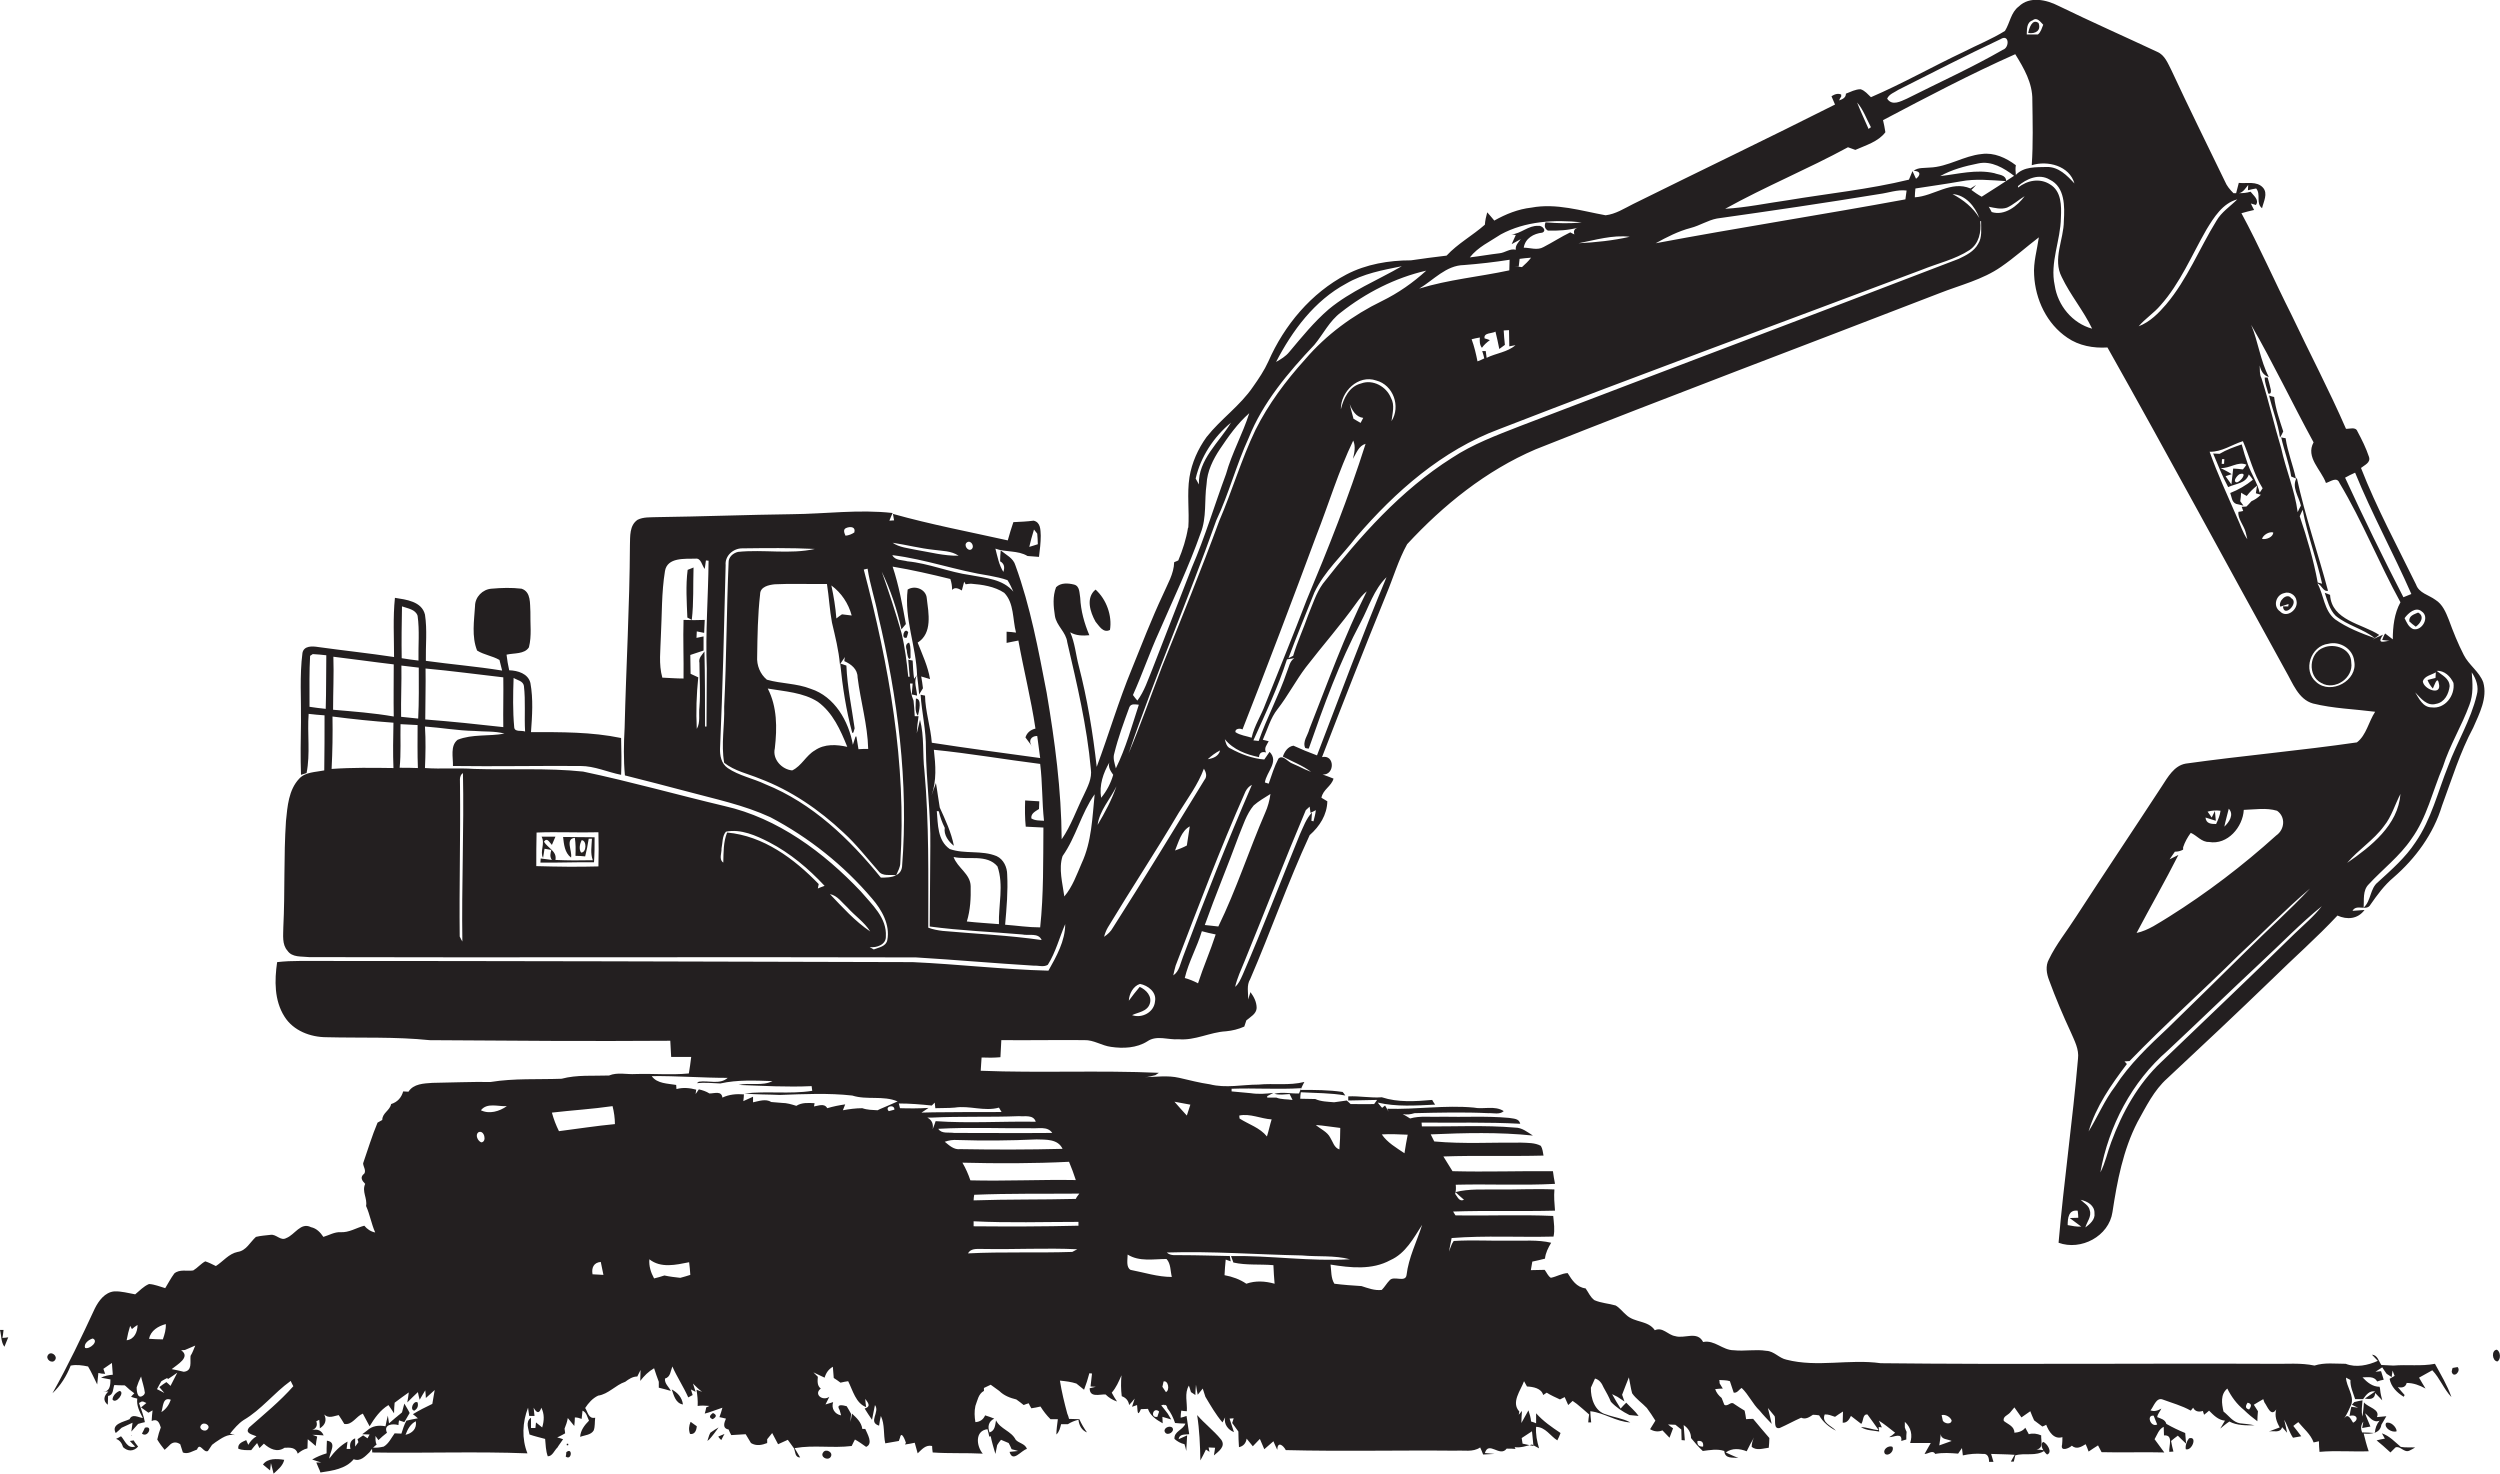 <?xml version="1.0" encoding="utf-8"?>
<!-- Generator: Adobe Illustrator 19.2.0, SVG Export Plug-In . SVG Version: 6.00 Build 0)  -->
<svg version="1.1" id="Layer_1" xmlns="http://www.w3.org/2000/svg" xmlns:xlink="http://www.w3.org/1999/xlink" x="0px" y="0px"
	 viewBox="0 0 848.9 500.5" enable-background="new 0 0 848.9 500.5" xml:space="preserve">
<g>
	<path fill="#231F20" d="M836.6,222.4c-2-3.9-3.6-7.9-5.1-12c-1-2.5-2.1-5.2-4.5-6.7c-2.3-1.7-5.6-2.3-6.6-5.2
		c-6.4-13.1-13.4-26-18.7-39.6c1.2-1,3.4-1.8,2.7-3.8c-1-3-2.4-5.8-3.9-8.6c-0.6-1.7-2.7-0.8-3.9-0.9c-5.7-13.1-12.4-25.8-18.5-38.7
		c-5.8-11.5-10.9-23.2-17-34.5c1.4-0.4,2.9-0.8,4.3-1.1c-0.3-0.5-0.8-1.6-1.1-2.2c0.4,0.1,1.3,0.4,1.7,0.5c1.3-1.7-0.9-3.3-1.8-4.5
		c-1.3,0.4-2.6,0.5-3.9,0.5c1.4-0.3,2.2-1.7,3.1-2.8l-0.1,1.8c0.7-0.2,2.1-0.5,2.8-0.6c1.7,2-0.2,5,2,6.7c0.5-2.2,2.1-5,0.3-7
		c-2.1-2.3-5.5-1.3-8.2-1.6c-0.2,0.9-0.7,2.7-0.9,3.5c0,0,0.1,0,0.1,0c-0.3,0-0.7,0-1,0c-1.2-1.2-2.3-2.5-2.9-4
		c-6.1-12.6-12.3-25.1-18.2-37.8c-1.2-2.3-2.2-5.1-4.8-6.2C721.4,12.4,710.1,7.4,699,2c-4.1-2.1-9.8-3.4-13.5,0.2
		c-2.7,2-3,5.6-4.7,8.3c-4.5,2.8-9.3,4.7-14,7.1c-10.6,5-20.8,10.8-31.5,15.4c-1.1-1-2-2.2-3.5-2.7c-1.8,0-3.4,0.9-5,1.5
		c0,1.4-1.2,1.9-2.3,2.3l0.3-0.7l0.4-0.6l0-0.7c-0.9-0.4-2-0.3-3.3,0.6c0.4,0.9,0.8,1.9,1.2,2.8c-22.8,11.5-45.8,22.5-68.6,33.8
		c-3,1.5-5.9,3.4-9.3,3.8c-8.3-1.5-16.7-4.2-25.2-2.6c-4.5,0.5-8.7,2.2-12.6,4.4c-0.8-1-1.6-1.9-2.4-2.8c-0.4,1.4-0.7,2.8-0.8,4.2
		c-4.2,3.7-9.2,6.4-13,10.5c-4.1,0.5-8.1,1-12.1,1.6c-7.5,0-15.2,1.3-21.9,4.8c-12,6.3-21.1,17.2-26.5,29.5
		c-1.4,3.1-3.3,5.9-5.2,8.6c-4.4,6.5-11,11-15.8,17.1c-2.9,4-5,8.7-5.8,13.6c-0.9,5.7,0,11.5-0.4,17.2l-0.1,0
		c-0.6,3.8-1.8,7.5-3.3,11.1c-0.3,0.1-1,0.5-1.4,0.6c-0.1,4-2.3,7.5-3.8,11c-3.9,8.3-7.2,16.9-10.6,25.3
		c-4.5,10.9-7.8,22.2-11.9,33.2c-1.3-11.6-3.2-23.1-6.1-34.3c-1-3.8-1.3-7.8-2.9-11.4c2,1.2,4.3,1.2,6.5,1c-1.7-4-2.9-8.3-3.1-12.7
		c-0.3-1.6-0.1-4-2.1-4.5c-2-0.5-4.5-0.7-6.1,0.9c-1.2,3.1-0.9,6.5-0.4,9.7c0.5,3.4,3.8,5.5,4.2,9c3.3,14.2,6.7,28.5,8,43
		c0.5,3.2-1.1,6.1-2.4,8.9c-2.5,5-4.3,10.4-7.5,15c-0.1-16.7-2.3-33.3-5.1-49.8c-2.8-14.5-5.5-29.2-10.6-43.2
		c-0.7-2.5-3.2-3.6-5-5.1c-0.1,0.9-0.2,2.8-0.2,3.7c1.3,0.7,1.7,1.9,1.1,3.6c-1.5-2.4-2-5.2-2.7-7.9c3.5,1.3,7.6,0.5,10.9,2.5
		c1.3,0.1,2.6,0.2,3.9,0.3c0.3-2.4,0.6-4.8,0.6-7.2c-0.1-2,0-4.5-2.4-5.1c-2.3,0.3-4.6,0.4-6.9,0.5c-0.7,2-1.3,4.1-1.9,6.2
		c-13-2.9-26.2-5.4-39-9c0.1,0.5,0.3,1.6,0.4,2.2c-0.4,0-1.2,0.1-1.6,0.1c0.3-0.7,0.8-2,1.1-2.6c-11.4-1.3-22.8,0.3-34.1,0.4
		c-15.3,0.2-30.7,0.8-46,1c-2.2,0.1-4.5-0.1-6.5,0.9c-2.8,1.9-2.5,5.6-2.6,8.6c-0.1,20.7-1.3,41.3-1.8,62
		c-0.3,5.4-0.4,10.8,0.1,16.2c7,1.8,13.9,3.5,20.9,5.4c9.6,2.6,19.4,4.6,28.5,8.8c13.1,6.9,24.9,16.3,34.5,27.6
		c3.3,3.8,6.2,8.9,5.2,14.1c-0.4,2.2-2.9,2.5-4.6,3.2c-0.5-0.3-0.9-0.5-1.4-0.8c2.3,0.3,5.6-0.8,5.5-3.6c0.4-6.4-4.8-10.9-8.5-15.3
		c-12.6-13.3-28.2-24.9-46.3-29c-16-3.8-31.9-8.3-48-11.7c-12.3-1.3-24.7-0.5-37-0.9c-5.6-0.4-11.1,0.1-16.7-0.3
		c0.2-4.7,0.3-9.4,0-14.1c5.6,0.4,11.1,1.4,16.8,1.5c3.4,0.3,6.9,0,10.2,0.9c-5.3,1-10.9,0.1-15.9,2.1c-2.6,2-1.5,6-1.6,8.9
		c14.4,0.2,28.9-0.1,43.3,0c4.8,0,9.2,2.1,13.8,3c0.2-4.2,0.1-8.3,0-12.5c-10.1-2.1-20.4-2-30.6-2c0.4-5.5,0.8-11.2-0.2-16.7
		c-0.8-3.2-4.3-4.2-7.2-4.3c-0.4-1.8-0.7-3.5-0.9-5.3c2.5-0.6,6.1-0.1,7.6-2.5c1-3.9,0.4-8,0.5-12c-0.2-2.8,0.3-6.8-3-7.9
		c-3.4-0.4-6.8-0.3-10.2,0c-3,0.2-5.6,2.8-5.6,5.9c-0.3,5-1.2,10.3,0.7,15.1c2.4,1.5,5.2,1.8,7.6,3.2c0.2,0.9,0.7,2.7,0.9,3.6
		c-8.6-1.4-17.3-2.1-25.9-3.3c-0.1-5.2,0.5-10.5-0.3-15.7c-1.1-4.5-6.4-5.1-10.2-5.7c-0.7,6.7-0.3,13.4-0.3,20.1
		c-8.6-1.3-17.2-2.2-25.8-3.4c-1.9-0.3-4.8-0.5-5.3,2c-1,7.8-0.4,15.6-0.5,23.5c-0.1,6-0.2,11.9,0,17.9l1.9-0.6
		c1.3-6.6,0.2-13.4,0.7-20.1c1.8,0.2,3.6,0.4,5.4,0.5c0,6.2,0,12.4-0.1,18.7c-2.9,0.6-6.4,0.5-8.5,2.8c-3.6,3.8-4,9.4-4.5,14.4
		c-0.8,12-0.3,24.1-0.9,36.1c0,2.6-0.5,5.8,1.4,7.9c1.6,2.4,4.8,1.9,7.4,2.2c68.7,0.2,137.3-0.1,206,0.1c13.3,0.8,26.7,2,40,2.8
		c1.6-0.1,3.4,0.6,4.8-0.3c2.7-4.3,3.9-9.2,5.9-13.8c0,5.7-3,11-5.7,15.8c-15.4-0.4-30.7-2.2-46.1-2.9c-69.3-0.2-138.6-0.4-208-0.4
		c-2.6,0-5.2,0.1-7.8,0.4c-0.9,6.2-1,13,2.5,18.5c3,4.8,8.8,7,14.3,7c11.7,0.3,23.3-0.2,35,1c27.2,0.2,54.5,0.4,81.7,0.2
		c0.1,1.8,0.2,3.7,0.3,5.5c2.3,0,4.5,0,6.8,0c-0.2,1.9-0.5,3.7-0.8,5.6c-6,0.6-12.1,0-18.1,0.2c-3,0.2-6.1-0.7-9,0.5
		c-5.3,0.2-10.9-0.3-16.1,1.1c-8,0.3-16.1-0.2-24.1,1.1c-6.6-0.1-13.2,0.2-19.8,0.3c-2.9,0.2-6.4,0.3-8.1,3c-0.5,0-1.4-0.1-1.8-0.1
		c-0.6,2.1-1.9,3.6-4.1,4.3c-0.4,2.2-3,3-3,5.4c-0.4,0.2-1.2,0.7-1.6,0.9c-1.9,4.5-3.3,9.2-4.9,13.8c0,1.1,1.1,2.4,0.4,3.5
		c-1.6,1.2-0.8,2.4,0.3,3.5c-1.2,2.6,0.8,4.9,0.3,7.5c1.3,2.9,1.8,6.1,3.1,9c-1.5-0.3-2.7-1.1-3.7-2.3c-2.7,0.7-5.2,2.4-8.1,2.2
		c-2-0.1-3.8,1-5.8,1.6c-1-1.5-2.3-2.9-4.2-3.3c-3.5-1.8-5.5,2.6-8.4,3.7c-1.9,1.1-3.4-1.4-5.3-1.1c-1.7,0.2-3.4,0.3-5,0.7
		c-2,1.8-3.3,4.7-6.2,5.1c-3,0.6-4.9,3.2-7.4,4.8c-1.2-0.6-2.4-1.2-3.6-1.6c-1.5,0.8-2.6,2.2-4.1,3.1c-2.1,0.3-4.6-0.5-6.4,1
		c-1.2,1.6-2.1,3.4-3.1,5c-1.8-0.5-3.6-1.3-5.5-1.4c-1.9,0.8-3.2,2.3-4.7,3.5c-2.3-0.4-4.7-1.1-7.1-1c-3.2,0.3-5.3,3.2-6.6,5.8
		c-4.5,9.7-9.1,19.4-14.4,28.8c2.8-2.6,4.8-5.9,6.2-9.4c2-0.4,3.9-0.1,5.9,0.3c1.2,2,2.1,4.1,3.1,6.1c0.1-1.3,0.3-2.6,0.4-3.9
		c0.8,0.2,1.5,0.3,2.3,0.3l-0.6-1.7c1-0.7,1.9-1.3,2.9-2c0.1,1.3,0.2,2.6,0.3,4c-1.4,0.1-2.8,0.4-4,1l3.2,0.6c0,1.6-0.1,3.8-1.9,4.1
		c0.4,0,0.9,0,1.2,0c-1.5,1.4-2,3.1-0.2,4.5c0-0.8,0.1-2.3,0.1-3c1.9-0.3,1.6-2.4,2.1-3.7c1.1,0.1,2.3,0.1,3.5,0.1l0.3,0.2
		c0.9,0.9,1.9,1.7,3,2.5c-0.3,0.3-0.9,0.9-1.1,1.2c0.5,0.2,1.6,0.5,2.1,0.6c-0.3,2.4,0.8,4.5,1.9,6.6c-1.6-0.2-3.6-1.6-4.5,0.4
		c-1.9,0.9-6.4,1.6-4.7,4.7c0.5-0.4,1.5-1.3,2-1.8c1.2-0.6,2.5-1.1,3.7-1.7c-0.1,0.7-0.3,2.2-0.4,3c0.8-0.9,1.5-1.7,2.3-2.6
		c0.6-0.2,1.8-0.5,2.3-0.6c-0.4-2.2-1.3-4.4-2-6.5l0.9-0.5l0.5,0l1.1,0.5l-1.8,1.5c0.6,0.5,1.9,1.3,2.5,1.8c0.3-0.2,1-0.6,1.4-0.8
		c-0.1,0.9-0.3,2.7-0.3,3.6c2-0.9,2.6,0.6,3.1,2.2c-0.5,1.3-0.9,2.7-1.2,4.1c0.7,1.2,1.6,2.4,2.5,3.5c0.7-0.6,1.4-1.3,2-1.9
		c1-0.8,2.1-0.8,3.3,0c0.2,0.7,0.7,2.1,0.9,2.8c1.7,0.7,3.3-0.5,4.8-1c1-2.7,2.2,1.3,3.7,0.5c0.5-0.7,0.9-1.4,1.4-2.1l1.2-0.9
		c2-1.3,4-2.9,6.6-2.4l-1.7-0.5c1.4-1.7,2.8-3.4,4.6-4.6c6-3.5,10.3-9.2,16-13.3c0.2,0.5,0.7,1.4,0.9,1.8c-4.5,5.1-9.9,9.5-15,14
		c-1.6,2,1.1,2.4,2.5,3c-1.2,0.7-2.1,1.7-2.8,2.9l-0.7-1.6c-1.3,0.6-2.9,1.1-2.7,2.9c1.4,0.6,2.9,0.5,4.4,0.5c0.6-0.8,1.3-1.6,2-2.4
		l0.8,1.7c0.4-0.4,1.1-1.1,1.5-1.5c2,1.8,4.5,3.1,7,1.4c1.8-0.1,3.9-0.2,4.5,2c0.9-0.8,2-1.5,3.3-1.8c0-0.8,0.1-2.3,0.1-3.1
		c0.9,0.7,1.8,1.5,2.7,2.3c0.1-0.8,0.3-2.4,0.5-3.2c-0.4-0.1-1.2-0.5-1.6-0.6c1,0,2.9,0.1,3.8,0.2c-0.7-1.6-2-2.3-3.9-1.8
		c1.4-0.6,1.9-1.6,1.4-3l1-0.5c0.1,0.7,0.2,2.2,0.2,2.9c1.9-1.2,2.4-2.8,1.5-4.7c1.5,1.5,3.3,0.5,4.9,0.2c0.7,1,1.3,2,1.9,3
		c2.7,0.5,4-2.6,6.3-3.5c0.2,0.4,0.6,1.1,0.8,1.5c0.5,0.9,1,1.8,1.5,2.8c1.7-2.8,3.6-5.5,6.4-7.2c0.6,0.9,1.3,1.8,1.9,2.8
		c0-1.2,0.1-2.4,0.2-3.6c1.6-1.2,3.2-2.4,4.8-3.5c-0.1,0.8-0.3,2.5-0.5,3.4c1.2-1.2,2.4-2.4,3.6-3.5c0.1,0.6,0.4,1.9,0.6,2.6
		c0.6-1.1,1.3-2.2,1.9-3.2c0.1,0.7,0.2,2,0.2,2.6c1-0.9,2-1.8,3-2.7c-0.3,1.6-0.5,3.1-0.8,4.7c-2.3,1.1-4.5,2.2-6.6,3.5
		c0.4,0.3,1.3,1,1.7,1.4c-1.3,0.2-2.6,0.5-3.9,0.8c-0.8,1.4-1.2,2.9-1.7,4.4c-0.6,0-1.7-0.1-2.3-0.1c-1.1,1.5-2,3.5-3.7,4.5
		c-1.3,0.3-2.6,0.5-4,0.3l0.1,1.7c17.5,0.3,35.1-0.4,52.7,0.3c-2-5-1.7-10.6,0.2-15.5c0.1,0.7,0.3,2.1,0.4,2.8l1.8,0
		c-0.1-0.7-0.2-2.1-0.3-2.8c1.1,2,2,2,2.6,0c1.1,2.1,1,4.4,0.3,6.7c-0.5-0.4-1.6-1.3-2.1-1.7l-0.2,1.9c-0.4,0-1.1,0-1.5,0
		c0-0.9,0-2.6,0-3.5c-2,1.4-0.8,3.8-0.5,5.7c1.7,0.6,3.5,1,5.3,1.5c0.2,2,0.2,4,0.9,5.9c1.6,0,2.2-2,3.3-3l0.3-0.5
		c0.4-0.6,1.2-1.7,1.6-2.3c-0.5-0.2-1.5-0.5-2-0.6c0.5-0.2,1.4-0.7,1.8-0.9c0.2-0.1,0.7-0.4,0.9-0.5l-0.2-1.6
		c0.5-1.2,0.9-2.4,1.1-3.6c0.7,0.9,1.5,1.8,2.2,2.7c0.1-0.7,0.2-2.2,0.2-2.9c0.8,0,1.5,0.2,2.3,0.5c0.1-0.7,0.2-2.1,0.3-2.8
		c1.4,0.6,1.6,2.2,2.2,3.4c-1.5,1.5-2.9,3.3-3,5.5c1.5-0.6,3.7-0.6,4.6-2.2c0.5-1.4,0.3-2.8,0.5-4.3c-2.3,0.5-2.5-2-3.4-3.3
		c1.1-1.7,2.5-3.3,4.4-4.2c3.5-0.5,5.9-3.6,9.2-4.7c1.2-0.9,2.5-1.8,4.1-1.8c0.3-0.5,0.8-1.7,1.1-2.2c0,0.9-0.1,2.8-0.1,3.7
		c1.3-1.7,2.8-3.2,4.7-4.3c0.5,1.5,1,3.1,1.6,4.6c0,0.5,0,1.5,0,2c1.3,0.3,2.7,0.7,4.1,1.1c-0.7-1.4-2.2-2.5-2-4.2
		c1.9-0.5,1.9-2.6,2.5-4.1c1.6,3.6,3.8,6.9,5.4,10.5c0.4-0.2,1.1-0.6,1.5-0.8c-0.1-0.5-0.5-1.4-0.6-1.9l1.6,0.8
		c-0.2-0.7-0.7-2.1-0.9-2.8c1,1,2,2,3.1,2.8l-1.9-0.7c0.3,1.8,0.5,3.7,0.4,5.5c1.3-0.2,2.6-0.1,4,0l-1.1,0.5
		c-0.1,0.5-0.3,1.6-0.5,2.1l1.4-0.4c1.5-0.5,3.1-1.1,4.6-1.6c-0.3,1.1-0.6,2.1-1,3.2c0.6,0.1,1.7,0.4,2.2,0.5
		c-0.6,1.4-1.3,3.3,0.9,3.7c0.2,0.5,0.6,1.4,0.9,1.9c1.6-0.1,3.3-0.2,4.9-0.3c0.6,1,1.2,2,1.8,3c1.8,1.1,3.7,0.7,5.5,0l0-1.3
		c0.6-0.7,1.1-1.4,1.7-2.1c0.7,1.3,1.3,2.5,2,3.8c0.8-0.4,2.5-1.1,3.3-1.5c0.7,1,1.4,1.9,2.1,2.9c0.5,1.2,0.3,3.1,2.1,3.1
		c-0.5-0.8-1.4-2.4-1.9-3.2l0.2,0c6.3-1.1,12.8,0.1,19.2-0.7c0.3-0.6,0.8-1.7,1.1-2.2c1.3,0.7,2.5,1.6,3.8,2.5
		c2.5-1.1,0.4-4.4-0.3-6.1c-0.2,0-0.7,0-1,0c-0.3-2.3-2-3.8-3.5-5.2c-0.1,0.7-0.4,2.1-0.5,2.8c0-0.9,0.1-1.8,0.2-2.7
		c-0.4-0.7-1.1-2-1.5-2.6c-1.1-0.3-3.8-1-2.4,1.3l0.5,1.8c-2.2-0.4-3.4-2.4-2.7-4.5c-0.6,0.2-1.9,0.6-2.6,0.8c0.3-0.6,1-2,1.3-2.6
		c-2.3,1.6-5.4-0.9-2.9-2.8c-1.3-1-1.1-2.6-1-4c-0.4-0.4-1.1-1.1-1.5-1.5c1.3,0.6,2.5,1.2,3.8,1.8c0.5-1.7,1.4-2.9,2.8-3.7
		c0.1,1.3,0.2,2.5,0.3,3.8c0.8,0.5,1.5,1,2.3,1.6c0.9-0.2,1.7-0.4,2.6-0.5c1.6,3.2,2.6,7.5,6.1,8.8c-0.1-0.7-0.3-2.1-0.3-2.8
		c0.8,1.2,2.2,2.5-0.2,3.3c0.8,1.3,1.6,2.5,2.5,3.8c0.3-1.7,0.7-3.4,1-5c1.8,2.4-2.5,5.8,1.4,7c0.1-0.8,0.4-2.5,0.6-3.3
		c1.4,2.9,0.8,6.2,1.5,9.3c1.5-0.3,3.1-0.5,4.6-0.8l0.4-1.1c0.5-2.7,1.9,1.3,2,1.7l-0.3,0.6c0.8-0.1,2.5-0.4,3.3-0.6
		c0.3,1.2,0.7,2.4,1,3.6c1.4-1.3,2.7-3,4.9-2.5c0,0.5,0.1,1.6,0.2,2.2c5.7,0.4,11.3,0.1,17,0.4c-2.2-2.6-2.7-7.8,1.6-8.3
		c0.2,0.6,0.5,1.9,0.6,2.5l0.5-0.1c0.4,2,1,4,1.6,6c0.2-1,0.4-2,0.6-3c0.3-0.5,0.9-1.4,1.3-1.8c0.6,0.3,2,0.8,2.6,1.1
		c0.3,0.5,0.8,1.6,1,2.1c0.5,0.1,1.6,0.4,2.2,0.6c-0.7,0.1-2.2,0.2-2.9,0.3c1.1,3.8,3.9-0.5,5.9-1c-0.6-1.8-2.7-1.9-3.8-3.1
		c-1.5-3-5.2-3.6-6.7-6.6c-0.3,1.6-0.3,3.5-2.2,4.1c-0.7-1.9-0.4-3.7,1.6-4.7c-0.8-0.3-2.3-0.9-3.1-1.1c-0.6,1.4-1.7,2.2-3.3,2.3
		c-0.3-1.8-0.4-3.7,0-5.5c0.7-1.8,1-4.1,2.9-5.1c0-0.3,0-0.8,0-1c0.6-0.3,1.7-0.8,2.3-1.1c1,0.7,1.9,1.4,2.9,2.1
		c1.6,1.6,3.7,2.4,5.8,2.9c0.8,0.6,1.7,1.2,2.5,1.9c0.4-0.2,1.3-0.5,1.7-0.6c0.2,0.4,0.6,1.3,0.9,1.7c0.8-0.1,2.3-0.4,3.1-0.6
		c1,1.6,2.1,3,3.4,4.3c0.6,0,1.9,0,2.5,0c-0.2,1.7-0.5,3.5-0.5,5.2c1-0.9,1.3-2.3,1.6-3.5c0.6,0,1.7,0,2.3,0
		c1.1-0.7,2.3-1.2,3.6-1.5c0.2,1.9,1.1,3.6,2.9,4.3c-1-1.4-1.9-2.9-2.6-4.5c-1.2,0-2.3-0.1-3.5-0.1c-0.1-0.5-0.4-1.4-0.6-1.8
		c-1-3.7-1.9-7.4-2.5-11.2c1.9,0.2,3.8,0.4,5.6,1c0.9,0.7,1.7,1.4,2.6,2.1c0.7-1.8,1.3-3.7,1.8-5.6c0.2,0,0.6,0.1,0.9,0.1
		c-0.2,1.5-0.3,3-0.5,4.4l1.8,0.1c-0.5,0.1-1.6,0.4-2.1,0.5c0,3.3,3.4,2,5.4,2.1c1.1,1.1,2.4,1.9,3.9,2.4c-0.5-0.7-1.4-2.2-1.8-3
		c1.5-1.7,2.4-3.8,3.3-5.9c-0.2,2.4-0.2,4.8,0.1,7.1c1.4,0.5,2.3,1.5,2.5,3c0.5-0.5,1.4-1.6,1.9-2.2c-0.2,0.7-0.7,2.1-0.9,2.8
		l1.7-0.6c0.2,1.5,0,4.5,1.3,1.4c0.6,0,1.8-0.1,2.4-0.1c0.8,2.4,2.9,3.7,5,4.9c0-0.5-0.1-1.7-0.1-2.2c1,0.3,2,0.6,3,0.9
		c-0.3-0.5-0.9-1.5-1.2-2c-0.7-1-1.5-1.9-2.2-2.8c0.3-0.1,0.7-0.2,0.9-0.2c0,0.1,0.1,0.1,0.1,0.2c0.1-0.1,0.1-0.1,0.2-0.2
		c0.5,0.1,0.8,0.5,0.9,1.2c1.2,1.5,2,3.2,2.6,5c1.2,0.1,2.3,0.2,3.5,0.2c-0.8,2.2-3.9,2.6-3.7,5.2c1,0.9,2.1,1.5,3.4,1.8
		c0.2,0.6,0.5,1.7,0.6,2.3c0.1-1.8,0.2-3.5,0.3-5.3c-0.7,0.3-2.2,1-2.9,1.3c0.3-1.9,2.2-1.5,3.6-1.7c-0.3-2.1-0.6-4.1-0.9-6.2
		c-0.5,0.2-1.5,0.5-2,0.6c0-0.6,0.1-1.8,0.2-2.4c0.5,0.1,1.5,0.2,1.9,0.2c0.2-2.9-0.9-6.1,0.7-8.7c0.2,0.5,0.5,1.6,0.7,2.2l1.5,1
		c0-0.9,0.1-2.6,0.2-3.5c0.1,0.9,0.4,2.6,0.6,3.4c0.4-0.5,1.3-1.6,1.7-2.1c0.3,0.9,0.6,1.9,0.9,2.8c1.8,3,3.5,6,5.8,8.7
		c0.2-0.4,0.7-1.3,0.9-1.7c-0.5,2.3,1,4.2,3,5c-0.5-1.6-1-3.1-1.5-4.6c0.3,0,1-0.1,1.4-0.1c-0.1,0.4-0.4,1.2-0.5,1.6
		c0.7,1,1.4,1.9,2.1,2.9c0,1.8,0.1,3.6,0.2,5.3c1.5-0.3,2.4-1.4,2.6-2.9c0.7,0.9,1.4,1.7,2.1,2.6c0.8-0.8,1.6-1.7,2.4-2.5
		c0.5,1.2,1,2.4,1.5,3.5c1-0.9,2.1-1.8,3.1-2.7c0.4,0.9,0.8,1.9,1.3,2.9c0.1-3,2-1.6,2.9,0.1c19.2,0.5,38.4,0,57.7,0.2
		c2.8-0.2,5.8,0.6,8.3-1.1c0.3,0.6,0.8,1.8,1,2.4c1.3-0.1,2.6-0.1,3.9-0.2c-0.8-0.1-2.5-0.2-3.3-0.3c1.3-4.3,5.1,1.6,7.4-1.5
		c0.8,0,2.3,0,3,0.1l-0.3-0.6c2,0.3,4-0.4,5.9-0.9c0.6,0.3,1.8,1,2.4,1.3c-0.7-2.4-1.2-4.8-1-7.3c3.2,0.1,4.8,3.1,7.2,4.6
		c0.4-0.8,0.8-1.6,1.1-2.5c-3-2-5.9-4-8.3-6.7c0,0.9,0,2.6,0,3.4c-0.4-0.2-1.3-0.5-1.7-0.6c-0.1-1.3-0.5-2.5-0.9-3.8
		c-0.8,1.4-1.6,2.9-2.4,4.3c0-1,0.1-3.1,0.2-4.1l-1.1,1.3l0.2-1.1c-2.9-3.1,0.5-7.2,1.6-10.3c0.2,0.4,0.7,1.3,1,1.8
		c2.1,0.1,4.9,0.6,5.5,2.9c0.3-0.2,0.9-0.6,1.2-0.8c1.4,0.9,3,1.6,4.5,2.3c0.4-0.2,1.2-0.6,1.6-0.8c0.4,0.9,0.8,1.8,1.2,2.7
		c0.4-0.4,1.2-1.1,1.5-1.4l1.4,1c1.4,1.2,2.8,2.3,4.2,3.6c-0.1,0.7-0.3,2.1-0.3,2.7l1,0c-0.1-0.9-0.3-2.8-0.3-3.8
		c4.7,0.5,8.8,3.6,13.6,3.8c-2.6-1.4-5.5-1.7-8.2-2.7c-3.9-1-5.3-5.5-5.2-9.1c0.5-1,0.9-2.1,1.4-3.1c1.5,0.4,2.3,1.6,2.9,3
		c0.9,1.6,1.8,3.2,2.5,4.9c1.8,1.9,3.9,3.3,6.3,4.5c1,0.1,2,0.2,3.1,0.3c-1.2-1.7-2.8-3-4.2-4.5c-0.5,0.5-1.5,1.5-1.9,2
		c-1-1.6-2-3.2-2.9-4.9l1.8,0.9c0.6,0.4,1.8,1.2,2.4,1.6c-0.2-0.6-0.6-1.8-0.8-2.3c0.8-2,1.5-4,2.3-5.9c0.4,1.8,0.6,3.6,1.1,5.4
		c1.3,1.9,3.4,3.3,5,5c1,1.4,2,2.8,2.9,4.3c-0.6,1-1.2,1.9-1.8,2.9c1.3,0.8,2.8,1,4.2,0.4c0.8,0.8,1.6,1.7,2.4,2.5
		c0.3-0.8,0.9-2.4,1.2-3.2c-0.4-0.3-1.3-0.9-1.7-1.3c0.6,0,1.9,0.1,2.5,0.1c0.5,0.4,1.5,1.2,2,1.6c0,1.2,0.1,2.4,0.1,3.6
		c0.3,0,0.9,0.1,1.1,0.1c-0.1-1.7-0.3-3.5-0.4-5.2c1.5,1,2.5,2.5,2.5,4.4c1.2,1.5,2.5,3,4,4.4c2.4-0.3,4.9-0.8,7.3,0
		c0.2,2.8,2.9,2.1,4.8,2.4c-1.4-0.6-2.9-1.2-4.3-1.9c2.2-1.6,4.8-1.3,7.1-0.4c0.8-1.6,1.6-3.2,2.5-4.7c-0.5,1-0.8,2.1-0.8,3.2
		c1.7,1.4,3.9,0.5,5.8,0.3c0.1-0.8,0.2-2.5,0.2-3.3c-1.9-2.2-3.7-4.3-5.5-6.5c-0.6,0-1.8,0-2.4,0.1c-0.1-0.7-0.3-2.2-0.5-2.9
		c-1.2-0.7-2.4-1.5-3.6-2.3c-1.1-1-2.1,1.1-3.3,0.3c-0.2-0.6-0.7-1.7-0.9-2.3c-1-0.8-1.8-1.8-2.2-3c0.7-0.1,2-0.2,2.6-0.2
		c-0.3-0.5-0.9-1.4-1.1-1.8c0-0.3,0-0.8-0.1-1.1c1.2,0.1,2.4,0,3.6,0.4c0.5,1.3,0.8,2.6,1.3,3.9c1.2,0.2,1.8-1.1,2.7-1.6
		c2.4,2.3,3.7,5.4,6.1,7.7c1.3,1.6,2.6,2.9,4.1,4.5c-0.3-1.3-0.9-4-1.3-5.4c0.8,0.9,1.5,1.9,2.3,2.8c0.4,1.3-0.5,4.5,1.7,4
		c2.5-1.1,4.8-2.4,7.3-3.5c1.5,0.7,2.8-0.2,4-1c0.5,0,1.6,0.1,2.1,0.2c1.3,2.3,3.4,4,5.7,5.2c-1.5-1.7-5-2.7-3.8-5.5
		c1.2-0.1,2.3,0.4,3.5,0.8c0.7-0.5,2-1.4,2.7-1.8c0,1-0.1,2.9-0.1,3.8c1.5,0.1,2.2-1.1,2.8-2.3c1.2,0.9,2.3,1.8,3.5,2.7
		c0.8-0.9,0.4-3.4,2.1-3.2c1.3,1.7,2.5,3.5,3.8,5.3c-2.1-0.1-4-1-6-1c1.9,1.2,4.1,1.1,6.2,1.5l-0.2-1.5c0.3,0,0.8,0,1.1,0.1
		c-0.3-0.6-0.7-1.7-1-2.3c1.9,1.2,3.7,2.7,5.5,4.1c-0.6,0.6-1.3,1.1-2,1.5c1.5,0.1,4.5-1.8,4.1,1.3l1-0.3l0.7-0.2c0-0.7,0-2,0.1-2.6
		c-0.2-0.4-0.5-1.1-0.6-1.5l0-1.9c2.1,1.9,2.7,4.5,1.8,7.2c2.3,0,4.7,0,7,0c-0.7,1.2-1.4,2.5-2.1,3.7c1.1,0.1,2.8-1.5,3.6,0
		c2.6-0.5,5.2-0.3,7.8-0.1c0.3-0.5,1-1.4,1.3-1.9c0.1,0.6,0.2,1.9,0.3,2.5c2.2-0.5,4.5-0.7,6.8-0.5c1.7-0.2,2.1,1.3,2.1,2.7l1.5,0
		c-0.2-0.7-0.6-2-0.8-2.7c2.6,0.1,5.3,0.1,8,0.3c-0.3,0.6-1,1.7-1.3,2.3c0.3,0,0.8,0,1,0c0.1-0.5,0.4-1.6,0.5-2.1
		c3.3-1,7,0.5,10.1-1.7c-0.7-0.1-2.2-0.3-2.9-0.3c2.5-0.4,1.5-3,1.6-4.8c-1.4-0.6-2.8-0.8-4.2-0.4c-0.3-0.6-0.9-1.7-1.2-2.2
		c-0.9,1.2-2.3,1.6-3.7,1.7c0-2.2-2.1-2.8-3.6-4c-0.4-1.5,1.3-1.9,2.1-2.8c0.5-0.6,1-1.2,1.5-1.8c0.8,1.1,1.6,2.3,2.4,3.4
		c1-0.7,2-1.4,3-2.1c0.4,1,0.8,2.1,1.3,3.1c0.9,0.7,1.9,1.4,2.8,2.1c0.3-0.1,1-0.4,1.3-0.6c0.9,2.3,2.6,5.1,5.5,4.2
		c0,0.6,0,1.9-0.1,2.5c-0.7,2.6,2.4,1.3,3.3,0.4c1.6,1.4,3.2,0.4,4.7-0.5c0.3,0.6,0.8,1.9,1,2.5c1-0.7,2.1-1.4,3.2-2.1
		c0.3,0.6,0.9,1.7,1.2,2.3c7.1,0.2,14.2-0.1,21.3,0.1c-1.1-1.5-2.2-3-3.3-4.5c0.9-1.5,1.4-3.4,3.1-4.2c0,0.7,0.1,2.2,0.1,2.9
		c3.3-0.2,1.6,3.5,1.8,5.6c0.3,0,1-0.1,1.4-0.1c-0.3-1.2-0.6-2.4-0.8-3.6c0.6-0.5,1.7-1.4,2.3-1.8c0.9,0.9,1.8,1.8,2.8,2.7
		c-0.1-0.9-0.2-2.7-0.3-3.6c-2.2-0.9-4.3-1.9-6.4-3.1c-0.4-1.5-1.9-1.8-3.1-2.3c0.1-1.1,1-1.9,1.4-2.9c-1.2,0.7-2.4,1.1-3.7,0.6
		c1-1,1.9-4.5,4.1-3.7c3.2,1.2,6.6,2.1,9.6,3.8c0.2-0.3,0.6-0.8,0.8-1c0.6,1.2,1.7,1.6,3.3,1.1c0.1,0.3,0.3,0.9,0.4,1.3
		c0.4-0.3,1.3-1,1.7-1.4c1.5,1.5,3.1,3.2,5.4,3.4c-0.5,0.9-1.1,1.8-1.6,2.7c1-0.8,2-1.7,3.1-2.4c2.6,1.4,5.7,1.3,8.6,1.3
		c-1.7-0.4-3.3-0.5-5-0.7c-2.4-0.4-3.8-2.6-5.6-4c-0.6-2.7-1.1-5.8,1.3-7.8c1.4,2.8,3.2,5.3,5.7,7.3c1.4,1.4,2.9,2.6,4.5,3.8
		c0-0.8,0.1-2.5,0.2-3.4c-0.3-0.5-1-1.6-1.4-2.2c1-0.6,2.1-1.3,3.2-1.9l0.4,1.1c1,1.3,2.2,5.1,4,2.4c-0.6,2.2,0.1,4.2,1.2,6.1
		c-1.3,0.5-2.5,0.9-3.7,1.4c1.5-0.4,3.9,0.7,4.5-1.5c0.4,0.5,1.3,1.4,1.7,1.9c-0.2-1.1-0.7-3.3-1-4.4c1.2,2,1.7,4.2,3,6.1
		c0.7-0.1,2.1-0.4,2.8-0.5c-0.9-1.2-1.8-2.4-2.7-3.5c0.4-0.3,1.2-1,1.7-1.3c1.8,2.2,4.2,4.1,5.2,6.9c0.5-0.1,1.4-0.3,1.8-0.4
		c0,1.2,0.1,2.4,0.2,3.6c5.5-0.5,11.1,0,16.7-0.2c-0.7-2-1.2-4-1.7-6c2.4,0.2,5.6,0,6-3c0.4-0.7,1.3-2.2,1.7-2.9
		c-0.8,0.1-2.4,0.2-3.2,0.3c1.2-2.7-3.1-3.3-4.4-5c-0.1,1.6-0.3,3.2-0.5,4.8c-0.5-1.8-0.1-3.7,0-5.5c-0.7,0.1-2.1,0.4-2.8,0.6
		l-0.8,0.9c0.5,0.3,1.6,0.8,2.1,1c-0.6-0.1-1.7-0.2-2.3-0.3c-0.2,0.8-0.5,2.3-0.6,3.1c2.5-0.7,3.3,1.3,1.2,2.3
		c-0.9-1.4-1.7-3.3-3-1.5c1-1.5,1.7-3.1,2.4-4.7c1-3.1-1.7-6-1.8-9.1c0.4,0.2,1.1,0.6,1.5,0.8c-0.1,2.3,0.9,4.3,1.6,6.5
		c0.7,0,2,0,2.7,0c1-1.4,2.1-3,4.1-2.6c-0.9,0.6-2.6,1.8-3.5,2.4c1.7,0.3,3.4,0.3,3.5-1.9c0.8,0.8,1.6,1.7,2.4,2.5
		c-0.3-1.2-0.6-2.3-0.7-3.5c0-0.3-0.1-0.8-0.2-1.1c-2.4,0-4.2-1.5-5.8-3.2c1.8,0,3.9-0.5,5,1.4c0.5-0.2,1.6-0.5,2.2-0.6
		c-0.3-1-0.6-1.9-0.9-2.9l-1.9,0.2c0.6-0.4,1.7-1.1,2.3-1.5c0.4,0.6,1.1,1.7,1.5,2.2l1.7,1.1c0.1-0.5,0.2-1.7,0.3-2.2
		c0.2,0.6,0.5,1.2,0.7,1.8c-0.4,0.3-1.3,0.7-1.7,1c0.5,2.7,2.5,4.7,4.8,6.1l0.3-0.6c-0.8-0.9-1.6-1.8-2.3-2.7c1.6,0.4,2.7-0.1,3-1.4
		c2.3,0,4.4,0.8,6.4,1.9c-0.7-1.2-1.5-2.4-2.2-3.7c1.5-0.8,3-1.7,4.5-2.5c2.6,2.7,3.9,6.4,6.5,9.1c-1.4-4-3.6-7.6-5.6-11.3
		c-4.7,0.9-9.4,0.2-14.1,0.6c-1.4-0.1-2.8-0.1-4.1-0.2c-0.9-1.3-1.3-3.4-3.2-3.5c0.5,0.5,1.5,1.6,2,2.1c-3.3,1.5-7.4,2.4-10.9,1
		c-3.6,0-7.2-0.5-10.6,0.6c-4.7-1-9.5-0.5-14.3-0.6c-44.3-0.2-88.7,0.3-133-0.2c-10.7-1.5-21.5,1.5-32-1.2c-2.5-0.5-4.2-2.9-6.8-3
		c-3.7-0.6-7.4,0.2-11.1-0.2c-3.8,0-6.5-3.6-10.4-2.8c-2-3.9-6.3-1-9.5-2c-2.5-0.4-4.2-3.2-6.9-2c-2.3-3.4-6.9-2.5-9.7-5.2
		c-1.2-1-2.2-2.4-3.6-3.2c-2.4-0.7-4.9-0.8-7.2-1.8c-1.4-1-2-2.6-3-4c-3.1-0.4-4.6-2.8-6.1-5.2c-2,0.1-3.7,1.2-5.7,1.6
		c-1-0.6-1.4-1.8-2.1-2.7c-1.6,0-3.1,0.1-4.7,0.1c0.1-0.7,0.4-2.2,0.5-2.9c1.4-0.3,2.8-0.6,4.3-1c0.2-2,1.1-3.7,2.1-5.4
		c-4.6-1.1-9.4-0.6-14.1-0.7c-6.3,0.1-12.7-0.3-19,0.1c-0.8,1.1-1.1,2.4-1.6,3.6c0.3-1.5,0.6-3.1,0.9-4.6
		c11.5-0.9,23.1-0.2,34.6-0.5c0.5-2.3,0.1-4.7-0.1-7c-11.1-0.5-22.1,0-33.2-0.2c-0.2-0.3-0.6-1-0.8-1.3c11.5-0.4,23.1,0,34.6-0.3
		c-0.2-2.4-0.4-4.8-0.2-7.2c-6.4-0.3-12.9,0.1-19.3,0c-4.8,0.1-9.6-0.3-14.3,0.9c0.9,0.9,1.9,1.7,2.9,2.6c-1.6,0.8-2.2-1-3-2
		c0.3-1,0.3-2.1,0.2-3.1c11.2-0.3,22.5,0.3,33.7-0.3c-0.3-1.4-0.5-2.9-0.7-4.3c-11.4-0.1-22.7,0.3-34.1,0c-1-1.7-2.1-3.3-3.1-5
		c11.3-0.4,22.7,0,34-0.3c-0.2-1.1-0.3-2.3-0.9-3.3c-2-1.1-4.5-1-6.7-1.1c-9.8-0.1-19.7,0.5-29.5-0.4c-0.4-0.8-0.8-1.6-1.2-2.4
		c11.5-0.5,23.2-0.8,34.7,0.4c-1.9-1.2-3.7-2.7-6-2.7c-10.5-0.9-21.1-0.3-31.7-0.4l-0.1-1.3c11.2,0.1,22.4-0.2,33.5,0.4
		c-0.4-1.9-2.4-1.7-3.8-2c-7.7-0.7-15.4-0.2-23-0.4c-3.5,0.2-7.2-0.4-10.6,0.6c-0.8-0.5-1.6-1-2.5-1.5c1.4,0.3,2.7,0.1,4-0.3
		c8.4-0.2,16.8-0.4,25.1,0c1.7-0.1,3.8,0.6,5.2-0.7c-3.1-2-6.9-0.5-10.2-1.2c-9.8-0.9-19.5,0.7-29.3,0.4l0.4,1
		c-0.3-0.5-0.9-1.6-1.2-2.1l-1,0.8c-0.4-0.4-1.1-1.3-1.5-1.8c6.4,1.5,13,1,19.5,0.7c-0.3-0.4-0.8-1.2-1-1.6
		c-5.7,0.5-11.6,0.9-17.1-0.9c-3.8,0.3-7.6-0.5-11.4-0.3l0,1.4c3.3-0.1,6.5-0.1,9.8-0.2c-0.2,0.3-0.7,1-1,1.4c-2.7,0.1-5.4,0-8,0
		c-0.3-0.3-1-0.9-1.3-1.2c-1.4,0.2-2.9,0.4-4.3,0.6c-2.2-0.2-4.4-0.2-6.4-1.1c-1.7,0-3.4-0.1-5.1-0.1c0-0.5,0.1-1.7,0.2-2.2
		c5,0.3,10.1,0.2,15.1,1.1c-0.2-0.3-0.6-0.9-0.9-1.2c-4.7-0.7-9.5-0.7-14.3-0.7c0.4-0.9,0.8-1.8,1.3-2.7c-5.1,1.3-10.4,0.4-15.6,0.9
		c-5.5,0-11,1.3-16.5-0.1c-3.5-0.5-6.9-1.4-10.4-2.2c-3.9-0.9-7.9-0.3-11.9-0.2c1.2,0,2.6-0.4,3.8-0.7l1.2-0.8
		c-20.2-0.9-40.4,0.1-60.5-0.7c0.1-1.5,0.2-3,0.3-4.5c2.1,0.1,4.2,0.1,6.4-0.1c0.1-2,0.2-3.9,0.3-5.8c9.4,0.1,18.8-0.1,28.2,0
		c3.2-0.1,5.9,1.9,9.1,2.3c4.1,0.6,8.7,0.4,12.3-1.9c3.2-2.2,7.1-0.4,10.6-0.7c5.6,0.5,10.6-2.4,16.1-2.7c2.1-0.2,4.2-0.7,6.2-1.6
		c0.2-0.5,0.5-1.6,0.7-2.1c1.4-1.2,3.4-2.2,3.5-4.2c0-2-0.9-3.8-2.1-5.4c-0.2,0.6-0.6,1.9-0.8,2.5c0.1-2.3-0.6-4.8,0.7-6.9
		c7-16.2,12.8-32.9,20.2-48.9c3.4-3,5.9-6.9,6-11.5c-0.5-0.3-1.5-0.9-2-1.2c0.5-2.8,3.4-3.9,4.1-6.5c-1.3-0.5-2.5-1-3.7-1.4
		c4.2,0.3,4.2-6.9-0.2-5.9c7.1-18.4,14.3-36.8,21.8-55.2c2.4-5.7,4.1-11.7,7.1-17.1c12.3-13.3,26.8-25,43.6-32.2
		c45.5-18.1,91.4-35.3,137.1-53c7.1-2.8,14.7-4.6,21-9c4.5-3.1,8.5-6.7,12.8-10c-0.6,4.3-1.9,8.5-1.6,12.8
		c0.4,8.3,4.3,16.6,11.3,21.3c3.9,2.7,8.8,3.6,13.6,3.3c20.5,36.4,40.3,73.2,60.5,109.8c2.4,4.1,4.3,9.7,9.3,11.1
		c6.9,1.7,14.1,1.9,21.1,2.8c-2.2,3.3-3,8-6.2,10.4c-19.3,2.8-38.8,4.5-58.1,7.2c-4,0.7-6.1,4.6-8.2,7.8
		c-9.6,14.7-19.4,29.3-29,44.1c-3.1,4.9-6.8,9.4-9.3,14.6c-1.2,2.2-0.8,4.8,0.1,7.1c2.2,6,4.7,11.9,7.4,17.7
		c1.2,2.8,2.8,5.7,2.4,8.9c-1.8,20.9-4.8,41.6-6.6,62.5c7.6,2.8,17.1-2.2,18.3-10.4c1.6-10.5,3.6-21.1,8.5-30.6
		c2.9-5.2,5.6-10.8,10.1-14.8c11.9-11.1,23.8-22.3,35.5-33.6c7.4-7.3,15.2-14.1,22.3-21.7c3.3,1.5,6.9,1.2,9.2-1.9
		c-1,0.1-3,0.2-4.1,0.3c1.4-2.5,4.8,0.3,6.1-2.1c2.3-3.3,4.7-6.6,7.8-9.2c7.5-6.5,13.6-14.8,16.5-24.4c3.3-8.9,6.1-18.1,10.6-26.5
		c2.1-4.8,4.9-10.1,3.4-15.4C841.9,228.1,838.3,225.8,836.6,222.4z M350.2,182.9c0.2-0.8,0.7-2.4,0.9-3.1l1.1,1.4
		c0.1,1.2,0.2,2.4,0.2,3.6c-0.7,0.2-2.1,0.7-2.9,0.9C349.7,185,350,183.6,350.2,182.9z M174.4,230.2c1.3,0.8,3.2,1,3.5,2.7
		c0.6,5.2,0.1,10.4,0.4,15.5c-1.2-0.5-3.6,0.3-3.7-1.5C174.1,241.4,174.2,235.8,174.4,230.2z M144.5,227c8.8,0.8,17.6,2,26.4,3
		c0.1,5.6-0.1,11.3,0,16.9c-8.8-1-17.6-1.9-26.5-2.6C144.4,238.5,144.6,232.7,144.5,227z M110.6,240.7c-1.8-0.2-3.7-0.4-5.5-0.7
		l0-1.4c0-5.3-0.1-10.6,0.2-15.9c0.2-0.1,0.7-0.5,0.9-0.6c1.5,0.1,3,0.2,4.6,0.4C110.7,228.5,110.8,234.6,110.6,240.7z M112.6,261.1
		c0.3-5.9,0.4-11.9,0.3-17.8c6.9,0.9,13.8,1.6,20.7,2.1c-0.1,5.1-0.2,10.3,0,15.4C126.6,260.7,119.6,260.6,112.6,261.1z
		 M133.7,243.3c-6.8-1.2-13.7-1.7-20.6-2.3c0-6,0.3-12,0.1-18c6.8,0.8,13.6,1.8,20.5,2.6C133.7,231.5,133.6,237.4,133.7,243.3z
		 M136.5,205.9c1.9,0.7,4.6,1,5.3,3.2c0.7,5,0.2,10.1,0.3,15.2c-1.9-0.2-3.8-0.5-5.7-0.8C136.3,217.6,136.4,211.7,136.5,205.9z
		 M135.7,260.7c0.5-4.9,0.2-9.9,0.3-14.8c1.9,0.1,3.9,0.2,5.8,0.3c0,4.8-0.1,9.7,0.1,14.6C139.9,260.7,137.8,260.7,135.7,260.7z
		 M142,244c-1.9-0.2-3.9-0.4-5.8-0.6c-0.1-5.8,0.2-11.6,0.1-17.4c2,0.2,3.9,0.5,5.9,0.7C142.2,232.4,142.3,238.2,142,244z
		 M157,319.7l-0.4-0.7l-0.5-1c-0.2-17,0.3-34,0.1-51c0.1-1.5-0.5-3.5,1-4.5C157.6,281.5,156.7,300.6,157,319.7z M203.2,294.2
		c-7,0.2-14.1,0.1-21.1-0.1c0-3.8,0-7.6,0.1-11.4c7-0.3,14,0.1,21-0.1C203.3,286.5,203.3,290.3,203.2,294.2z M277.7,301.7
		c0.1-0.4,0.2-1.1,0.3-1.5c-8.3-8.6-18.8-16.4-31.1-17.5c-1.3,3.2-1.2,6.7-1.3,10.2c-1.6-1.1-0.5-3.3-0.6-4.8
		c0.4-1.9,0.2-4.2,1.5-5.7c5.1-1,10.2,1.3,14.7,3.6c7.1,3.7,13.3,8.9,18.8,14.8C279.1,301.1,278.4,301.4,277.7,301.7z M281.8,303.6
		c2.6,0.5,4.1,2.9,6,4.6c2.5,2.8,5.7,4.9,7.7,8.1C290.3,312.8,286.1,308.1,281.8,303.6z M328.3,184.2c1.3-1,2.8,1.3,1.6,2.3
		C328.7,187.4,327.1,185.1,328.3,184.2z M317.1,186.7c2.8,0.4,5.9,0.3,8.4,2c-4.9,0.1-9.7-1.2-14.5-2c-2.7-0.6-5.6-0.8-7.9-2.4
		C307.8,185,312.4,186.2,317.1,186.7z M336.1,195.5c2,0.4,4.1,0.8,6,1.5c0.8,1.2,1.4,2.6,2,3.9c-3.6-4.3-9.4-4.6-14.5-5.6
		c-7.3-1-14.2-4-21.5-4.7c-1.7-0.5-4.2-0.2-5.1-2.1C314.3,189.9,324.9,193.8,336.1,195.5z M287.3,179.3c1.4-0.6,3.3-0.5,2.8,1.5
		c-0.9,0.6-1.9,1-3,1.1C286.8,181.2,286.1,179.8,287.3,179.3z M289.2,209c-0.8-0.1-2.4-0.3-3.3-0.4c-0.5,0.3-1.4,1-1.9,1.4
		c-0.3-3.8-0.9-7.5-1.7-11.2C285.7,201.3,288.1,204.9,289.2,209z M280.8,198.3c0.7,4.4,0.9,8.8,1.7,13.1c1.1,4.7,2.3,9.4,2.7,14.2
		c0.6-0.8,1.1-1.7,1.7-2.5c-0.1,0.3-0.2,1-0.2,1.4c2.3,1,4.5,2.7,4.5,5.5c1,8.1,3.4,16.1,3.6,24.3c-1.1,0-2.2,0-3.3,0.1
		c-0.2-1.5-0.5-2.9-0.7-4.3l-0.3,0c-0.3,0.9-0.6,1.9-0.9,2.8c-1.4-8-6.2-16.4-14.3-19c-4.8-1.9-10-1.7-14.9-3.1
		c-2.3-1.9-3.5-4.9-3.3-7.9c0.1-7,0.2-14.1,1-21.1c0-2.6,3-3.2,5-3.4C268.9,198.1,274.8,198.4,280.8,198.3z M260.7,233.8
		c5.8,1,12,1.3,17,4.5c5.1,3.7,7.7,9.6,10,15.3c-3.6-0.8-7.7-1.1-11,1.2c-3,1.7-4.5,5.3-7.7,6.8c-3.5-0.3-6.8-3.8-5.9-7.5
		C263.9,247.1,263.9,240,260.7,233.8z M240,227c0,6.6-0.1,13.1-0.1,19.7l-0.5,0c0-8.5,0-17-0.2-25.5c-0.8,1.2-2.1,2.2-1.7,3.9
		c0,5,0.4,10,0,15c-0.3,2.4,0.4,5.2-0.9,7.4c-0.3-5.8-0.1-11.7,0.5-17.5c-0.9-0.4-1.8-0.8-2.6-1.2c0-2.1-0.1-4.3-0.1-6.4
		c1.5-0.5,3-1,4.5-1.5c0-1.2,0-3.6,0-4.8c-0.6,0.1-1.8,0.4-2.4,0.5c0-0.6,0.1-1.6,0.1-2.2c0.8,0.2,1.7,0.3,2.5,0.5
		c0.1-1.5,0.1-2.9,0.2-4.4c-2.4,0.1-4.8,0.1-7.2,0c-0.2,6.6,0.1,13.2,0,19.9c-2.4,0-4.8-0.2-7.2-0.3c-1.3-4.6-0.6-9.4-0.5-14
		c0.4-7.4,0.2-14.9,1.4-22.2c0.8-4.7,6.7-4.1,10.3-4.2c2-0.3,2.2,2.3,3.2,3.5c0.1-0.7,0.3-2.2,0.4-2.9c0.2,0,0.7,0.1,0.9,0.1
		C240.5,202.5,239.5,214.7,240,227z M299.1,298c-10.6-13.1-23.3-25.3-39.2-31.7c-4.2-2-9-2.9-12.8-5.5c-2.2-1.5-2.7-4.3-2.6-6.7
		c0.9-20.7,1.4-41.4,1.9-62.2c-0.3-3.2,2.6-5.7,5.6-5.7c8.2-0.1,16.5-0.2,24.7,0.2c-8.5,1.9-17.4,0.1-26.1,1
		c-1.7,0.4-3.3,1.8-3.2,3.7c-0.7,16.3-0.7,32.6-1.5,48.9c0.2,6.3-1.1,12.7,0,19c3.5,2.8,8,3.7,12.1,5.4c10.6,4,20.1,10.5,28.4,18.3
		c4.4,4,8,8.7,11.9,13.1c1.4,1.9,4,1.1,6,1.4C302.8,298,300.7,298,299.1,298z M306.3,294.3c-0.2,1.5-0.9,2.3-2,2.9
		c0.6-1.4,1.4-2.7,1.4-4.2c2.2-33.7-3.9-67.2-12.4-99.6c0.3-0.1,0.9-0.2,1.3-0.3c0.8,5.4,2.6,10.6,3.6,15.9
		C304.8,236.8,308.6,265.6,306.3,294.3z M320.1,316.1c-1.7-0.2-3.3-0.5-4.9-1.1c0-17.7,0.3-35.5-1.3-53.2c-0.7-5.8,0-11.7-1.5-17.4
		c-0.4,1.5-0.7,3.1-1.1,4.6c0.1-2,0.3-3.9,0.6-5.8l-1.3,0c-0.1-1.8-0.2-3.6-0.4-5.3c-0.8-1.8-1.1-3.8-1.2-5.8l0.9,0
		c-0.1,0.9-0.2,2.8-0.3,3.7c0.5,0.1,1.4,0.3,1.8,0.4c-0.1-2.3-1.3-4.8,0-7l-1,1.3c-0.3-2.1-0.4-4.1-0.5-6.2l-1.5-0.3
		c0.2,1.9,0.3,3.9,0.5,5.8l-0.5,0c-0.5-5-1.1-10-2.3-14.9c-2-7-4.3-14-6.7-20.8c3,6.2,5.2,12.8,6.7,19.6c0.5-0.6,1-1.2,1.5-1.8
		c-1.2-6.6-2.4-13.2-4.5-19.5c6.6,1.1,13.1,2.6,19.6,4.2c0.4,1.2,0.6,2.4,0.6,3.7c1-1.1,2.3-0.4,3.3,0.2c0.2-0.8,0.6-2.3,0.8-3
		l0.5,0.9c0.5-0.1,1.4-0.2,1.8-0.2c3.8,0.3,8,0.9,11.3,3.1c3.4,3.5,2.8,9,4,13.5c-0.8-0.1-2.4-0.3-3.2-0.3c0,1.3,0,2.5,0,3.8
		c1.3-0.3,2.6-0.5,4-0.8c1.8,10,4.3,19.8,5.8,29.9c-1.7,0.4-2.9,1.4-3.4,3c0.8,1,1.5,2.1,2.3,3.1c-1.4-1.7-0.6-3.6,1.7-3.6
		c0.3,2.5,0.7,5,1,7.5c-12.3-1.7-24.6-3.3-36.8-5.2c-0.4-5.4-2.2-10.6-2.3-16c-0.4-0.1-1.1-0.2-1.5-0.3c0.4,6.1,1.9,12.1,1.8,18.3
		c0.1,11.1,1.7,22,1.5,33.1c-0.1,9.1-0.1,18.2-0.2,27.3c10.4,1.4,20.9,1.8,31.4,2.7c2.2,0.5,5.5-0.7,6.6,1.9
		C342.6,317.6,331.3,317.1,320.1,316.1z M339.2,313.8c-3.7-0.3-7.3-0.5-10.9-0.9c1.2-3.9,1.4-8,1.3-12c-0.1-4.2-4.5-6.2-5.8-9.9
		c4.9,1.1,11.3-1.1,14.9,3.2C340.9,300.5,339,307.4,339.2,313.8z M348.1,271.8c-0.1,3-0.1,6,0.2,8.9c2,0.1,4,0.2,6,0.3
		c-0.1,11.3,0.1,22.6-1.1,33.9c-4,0-7.9-0.6-11.9-0.9c0.5-5.7,1-11.4,0.7-17c0-2.5-1.2-5.2-3.6-6.3c-5.1-2.1-10.8-0.6-15.9-2.4
		c-4.2-2.9-4-8.4-4.4-12.9l0.7,0.1c0.4,1.9,1.1,3.8,2,5.6c-0.4,2.4,1.3,4.7,3.1,6.1c-0.9-4.6-2.9-8.8-4.8-13
		c-0.5-2.8-0.8-5.6-1.3-8.3c-0.5,1.4-1,2.8-1.5,4.2c1.8-5,1.4-10.3,0.8-15.5c12.1,1.2,24.1,3.3,36.1,4.8c0.8,6.4,0.6,12.9,1.3,19.3
		c-1.5-0.1-3,0-4.3-0.8c-0.2-1.7,1.4-2.4,2.6-3.2c0-0.6,0.1-2,0.1-2.6C351.3,272,349.7,271.9,348.1,271.8z M28.9,457.7
		c-0.6-1.5,1.4-2.9,2.6-3.2C33.7,455.4,30.4,458.3,28.9,457.7z M43,455.1c0.3-1.7,0.7-3.3,1.2-4.9l0.6,1.1c0.6-0.5,1.2-1,1.9-1.4
		C46.7,452.3,45.6,454.8,43,455.1z M48.9,473.6c-2.1,1.9-2.5-0.9-2.5-2.5c0.4-1.3,0.9-2.5,1.5-3.7c0.4,1.9,1.1,3.7,1.3,5.6
		L48.9,473.6z M50.6,454.6c0.6-2.8,3.1-4.3,5.7-5c0.1,1.8-0.4,3.5-1,5.2C53.7,454.8,52.1,454.7,50.6,454.6z M54.8,479.5
		c0.6-1.7,0.4-5.3,3.2-4.2C57.4,477,56.4,478.5,54.8,479.5z M57.9,470.6c-0.3-0.3-1-1-1.4-1.3c-0.8,0.5-1.6,1.1-2.4,1.7
		c0.4,0.5,1.3,1.5,1.7,2c-0.6-0.3-1.8-1-2.5-1.3c0.5-0.9,1-1.9,1.5-2.7c0.6-0.4,1.3-0.7,2-1.1l0.2,0.4c1.1-0.7,2.2-1.5,3.2-2.2
		C59.5,467.5,58.7,469.1,57.9,470.6z M62.4,465.8c-1.4-0.3-2.8-0.7-4.1-0.9c1.8-1.5,6.6-4.1,3.2-6.4c0.3,0,1-0.1,1.3-0.1
		c1.2-0.5,2.3-1,3.5-1.5c-0.5,1.2-0.9,2.4-1.6,3.5C64.5,462.5,65.4,465.5,62.4,465.8z M70.5,485.3c-0.9,1.2-3.3-0.1-2.2-1.4
		C69.2,482.6,71.7,484,70.5,485.3z M137.7,487.2c0.7-1.9,1.7-3.7,3.5-4.6C141.6,485.1,140,486.7,137.7,487.2z M163.4,387.9
		c-1.2-0.5-2.1-2.5-1-3.4C164.4,383.4,165.5,387.8,163.4,387.9z M163.3,377c2.1-2.7,5.9-1.2,8.8-1.4
		C169.6,377.4,166.1,378.4,163.3,377z M201.2,432.7c-0.4-2.2,0.4-4,2.8-4.2c0.3,1.5,0.6,2.9,0.9,4.4
		C203.7,432.8,202.5,432.8,201.2,432.7z M189.8,384.1c-1-2-1.8-4.1-2.4-6.3c6.8-0.8,13.7-1.2,20.6-2.2c0.5,2,0.8,4.1,0.8,6.1
		C202.4,382.3,196.1,383.3,189.8,384.1z M520.2,486c0.1,1.3,0.4,3.8,0.5,5c-0.9-0.2-2.7-0.6-3.7-0.8c-0.1-0.5-0.2-1.4-0.3-1.9
		C518,487.5,519.1,486.7,520.2,486z M802.5,482.7l-0.4,2.2l2.8-0.5c-0.6-1.5-1.3-3-1.8-4.5c1.5,1.1,2.6,3.4,4.9,2.5
		c-1,1.2-1.5,2.6-1.6,4.2c-1.5-0.1-2.9-0.2-4.3-0.2C801.5,485,801.7,483.8,802.5,482.7z M763.2,476.3c1.3,0.3,1.5,1,0.5,2.3
		C762.5,478.3,762.3,477.6,763.2,476.3z M731.3,480.7c0.4,1,0.8,2.1,1.2,3C730.3,484.8,728.7,480.4,731.3,480.7z M662.7,482.3
		c-0.1,1.6-2.5,1.1-3,0.1c-0.1-0.5-0.3-1.4-0.4-1.9C660.6,480.2,662.2,481.1,662.7,482.3z M659,486.9c0.1,2,2.3,1.7,3.7,2.4
		c-1.4,0.5-2.8,1-4.2,1.5C658.7,489.5,658.9,488.2,659,486.9z M576.4,489.3c1.5-0.2,2.1,0.5,1.9,1.9
		C576.9,491.3,576.2,490.6,576.4,489.3z M393,481.1c-2.6,0.5-1.4-3.6,0.6-1.8C393.4,479.7,393.2,480.6,393,481.1z M395.9,472.7
		c-0.3-0.4-0.9-1.4-1.2-1.8c0.1-0.5,0.3-1.3,0.4-1.8C396.7,468.6,397.3,472.1,395.9,472.7z M478,385.3c-0.4,2.1-0.8,4.2-1.1,6.3
		c-2.8-1.9-5.8-3.6-7.7-6.4C472.1,385,475.1,385.2,478,385.3z M472.1,427.9c5.2-2.3,7.9-7.5,10.8-12c-1.8,5.7-4.6,11.1-5.3,17.1
		c-0.4,2.6-4.3,0.1-5.7,1.7c-1,1-1.7,2.3-2.7,3.3c-2.4,0.3-4.7-0.6-6.9-1.3c-3.1-0.2-6.1-0.4-9.2-0.8c-1.2-1.9-1-4.3-1.3-6.5
		C458.6,430.5,465.9,431.3,472.1,427.9z M455.1,383c0,2.4-0.1,4.9-0.3,7.3c-1.8-0.6-2.2-2.6-3.1-4c-1-2-3.3-2.9-4.9-4.3
		C449.6,382.2,452.3,382.7,455.1,383z M441.8,369.5l-0.7,1.8c-2.8,0.1-5.6-0.6-8.4,0.1c1.7,0.5,3.5,0.2,5.2,0.1c0.3,0.5,0.7,1.5,1,2
		c-1.9-0.3-3.8-0.1-5.5-0.8c-0.8,0-2.3,0-3.1,0l0-0.5c0.5-0.3,1.6-0.8,2.1-1.1c-2.5,0.3-5.1,0.5-7.7,0.1c-2.2-0.2-4.4-0.4-6.5-0.6
		l0-0.9C426,369.4,433.9,370,441.8,369.5z M431.8,380.1c-0.6,1.9-1,3.9-1.6,5.8c-2.4-3-6.2-4.1-9.3-6.1l-0.1-1
		C424.4,378,428.2,379.9,431.8,380.1z M404.2,375.1c-0.4,1.2-0.8,2.5-1.2,3.7c-1.4-1.5-2.8-3.1-4.2-4.7
		C400.6,374.4,402.4,374.8,404.2,375.1z M442.1,426.3c5.4,0.5,11-0.1,16.3,1.3c-13.5,0.8-26.9-1.3-40.4-1.1c0.2,0.5,0.6,1.6,0.8,2.2
		c4.4,1,9,0.5,13.6,0.9c0.1,2.1,0.2,4.2,0.4,6.3c-3.2-0.9-6.5-1.1-9.6,0c-2.2-1.5-4.7-2.4-7.4-2.9c0.1-1.8,0.2-3.5,0.4-5.3l1.7,0.6
		l-0.3-1.8c-5.5-0.1-11-0.3-16.4-0.3c-1.7-0.1-3.6,0.4-5-0.9C411.5,424.8,426.8,426,442.1,426.3z M382.9,426c4,2.5,8.8,1.5,13.2,1.5
		c1.5,1.6,1.3,4.1,1.8,6.1c-4.8,0-9.3-1.5-14-2.4C382.3,430.3,382.9,427.7,382.9,426z M231,433.9c-1.8-0.2-3.6-0.4-5.4-0.8
		c-1.1,0.4-2.3,0.7-3.5,1c-1.1-2-1.8-4.2-1.6-6.5c3.9,3.1,9,1.9,13.5,1c0.2,1.4,0.3,2.8,0.4,4.3C233.2,433.3,232.1,433.6,231,433.9z
		 M301.8,377.3c-1.6-1.6,2-2.5,1.9-0.5C303.3,376.9,302.3,377.2,301.8,377.3z M298.8,376.6L298,377c-1.7-0.1-3.5-0.1-5.2-0.7
		c-2.2,0-4.4,0.3-6.6,0.7c0.2-0.5,0.6-1.5,0.8-2c-2.1,0.3-4.1,0.7-6.1,1.3c-1-1.8-3-0.8-4.5-0.6l0.2-1.1c-2.1-0.1-4.3-0.3-6.2,0.9
		c-1.6-0.5-3.2-1-4.9-1c-1.2-0.1-2.4-0.2-3.6-0.3c-1.9-1.2-4.2-0.3-6.2,0.1c0-0.5,0-1.5,0-1.9c-1.1,0.5-2.2,1-3.3,1.5
		c0.1-0.6,0.2-1.8,0.2-2.3c-2.5-0.2-5,0-7.3,1.1c-0.3-2.4-2.7-1.4-4.4-1.4c-1.1-0.7-2.3-1.1-3.6-1.4c-0.3,0.4-0.8,1.2-1.1,1.6
		c0-0.4,0.2-1.1,0.2-1.5c-2.2-0.6-4.5-0.8-6.7-0.2c0-0.4-0.1-1.1-0.1-1.4c-2.8-0.5-6.5-0.4-8.3-3c8.6-0.1,17.2,0.6,25.8,0.6
		c-2.7,2.4-6.5,0.8-9.8,1.3l-0.7,0.5c2.7-0.3,5.3,0,8,0.1c5.8-1.3,11.8-1,17.7-0.8c-3.5,1.8-7.8,0.4-11.5,1.3
		c8.3,0.3,16.5,0.8,24.8,0.4l0.2,1.6c-7.6,1.2-15.4,0-23,0.9c4,0.4,8,0.3,12,0.5c8.2-0.3,16.5-0.7,24.6,0.2c5,1.6,10.5-0.1,15.4,2
		C302.9,374.9,300.8,375.7,298.8,376.6z M364.1,425.1c-11.8,0.4-23.6-0.1-35.4,0.5c1.1-2,3.5-1.4,5.4-1.5
		c10.6,0.2,21.2-0.4,31.7,0.1C365.4,424.4,364.5,424.9,364.1,425.1z M366.2,416.2c-11.9,0.3-23.7,0.3-35.6,0.2v-1.7
		c11.9,0.6,23.8,0.2,35.6,0.2L366.2,416.2z M365.3,407.1c-11.6,0.3-23.1,0.1-34.7,0.5c0-0.5,0.1-1.4,0.2-1.9
		c11.9-0.5,23.8-0.3,35.7-0.4C366.1,405.8,365.5,406.6,365.3,407.1z M365.3,400.7c-11.9-0.2-23.9,0.4-35.8,0.1
		c-0.7-2.1-1.6-4.1-2.7-6c12.1,0.3,24.1,0.3,36.2-0.3C363.9,396.6,364.6,398.6,365.3,400.7z M360.8,390.1
		c-11.6,0.3-23.1,0.3-34.7,0.1c-2.2,0.3-3.8-1.3-5.3-2.5c1.4-0.5,2.8-0.7,4.3-0.6c9,0.3,17.9,0.2,26.9-0.2
		C355.2,387,359.2,386.7,360.8,390.1z M357.3,384.7c-11.1,0.1-22.2,0-33.3,0c-1.8-0.3-4.3,0.4-5.4-1.4c10.5-0.6,21-0.1,31.4-0.2
		C352.5,383.3,355.7,382.3,357.3,384.7z M351.7,380.9c-11.3-0.2-22.7,0.6-34-0.2c-0.3,0.9-0.6,1.8-1,2.7c0.3-1.8-0.3-3.1-1.8-3.9
		c0.3,0,1,0,1.3,0c9.9-0.5,19.9-0.1,29.8-0.5C348,379.2,350.9,378.4,351.7,380.9z M339.2,376.1c0.2,0.4,0.7,1.1,0.9,1.5
		c-7.7,0-15.5,0-23.2,0.1c-1.3,0-2.7,0.1-4,0.1c0.8-0.5,1.6-1.1,2.4-1.6c-3.2,0.2-6.5,0.2-9.7,0.1c-0.1-0.4-0.3-1.2-0.4-1.6
		c3.7,0,7.5,0.3,11.2,0.7c0.3-0.3,0.8-0.8,1-1c0,0.5,0.2,1.4,0.2,1.9c2.2-0.1,4.4,0,6.6-0.2C329.2,375.3,334.2,377.5,339.2,376.1z
		 M367.3,293.1c-1.7,3.9-3.1,8-5.9,11.3c-0.6-4.5-2-9.4-0.6-13.7c4.6-6.5,6.3-14.5,10.9-21C370.9,277.6,370.7,285.8,367.3,293.1z
		 M690.2,6.9c1.5-1.2,2.6,0.5,3.6,1.5c-0.5,1.2-0.8,2.5-1.8,3.3c-1.3,0-2.5,0-3.8,0C688.3,9.9,688.1,7.6,690.2,6.9z M644.6,30.5
		c11.5-5.8,23-11.7,34.7-17.2c3-1.9,3.1,2.9,0.8,3.6C669.5,23,658.4,28,647.5,33.5c-2.1,0.9-5,2.6-6.7,0
		C641.5,31.9,643.3,31.4,644.6,30.5z M635.3,43.2c-0.2,0.1-0.6,0.4-0.8,0.6c-1.3-3-2.7-5.9-3.9-9C632.7,37.2,633.8,40.4,635.3,43.2z
		 M627.5,50c0.6,0.2,1.9,0.7,2.5,0.9c3.6-1.6,7.8-2.8,10.2-6c-0.2-1.4-0.5-2.8-0.8-4.1c14.8-7.8,29.6-15.6,44.9-22.4
		c2.9,4.7,5.9,9.8,5.8,15.6c0.1,7.3,0.3,14.7-0.2,22.1c5.4-1.7,12.8,0.2,14.5,6.2c-2.5-2.7-5.4-5.7-9.4-5.6
		c-3.6,0.1-7.8-0.2-10.5,2.7c-0.1-1.1-0.2-2.2,0-3.3c-3.3-2.5-7.4-4.4-11.6-3.8c-6.1,0.6-11.5,4.4-17.7,4.6
		c-1.8,0.2-3.9-0.1-5.4,1.1c2.6,0.1,2.3,1.6,0.8,2.7c-0.3-0.7-0.9-2-1.2-2.6c-0.4,0.9-0.8,1.9-1.2,2.9c-13.5,3.3-27.4,4.7-41.2,7
		c-7.1,1-14.1,2.5-21.2,2.9C599.5,63.3,613.9,57.4,627.5,50z M669.4,64.5c0.4-0.4,1.2-1.2,1.6-1.7c-0.5,0.3-1.4,0.9-1.9,1.2
		c-6.6-2.8-12.4,2.6-18.9,3c0-0.8,0.1-2.3,0.2-3c5.1-0.8,10.2-1.5,15.3-2.4c5.1-1,10.4-0.4,15.5-0.1c0-2.2-2.5-2.1-4-2.7
		c-6.1-1.4-12.3,0.3-18.4,1c3.9-2.2,8.4-3.4,12.9-4.3c4.5-1,8.8,1.6,12.2,4.2c-3.7,2.4-7.3,4.8-11,7.1
		C671.6,66.1,670.5,65.3,669.4,64.5z M672.1,74c-2.2-3.6-5.4-6.1-9.1-8.1C667.5,66.2,670.6,70.1,672.1,74z M574.1,77.4
		c3.1-0.8,5.8-2.6,8.9-3.2c18.4-2.6,36.8-5.3,55.1-8.3c3.1-0.4,6.2-1.6,9.3-1.2c-0.1,0.8-0.3,2.2-0.4,3
		c-28.2,5.2-56.6,9.6-84.8,14.9C566,80.5,569.9,78.5,574.1,77.4z M553.4,80.4c-5.7,1.3-11.6,1.9-17.4,2.2
		C541.7,81.5,547.6,79.7,553.4,80.4z M509.6,79.6c8.3-4.5,18.2-5.1,27.5-4.1c-4.1,0.5-8.2,0.3-12.3,0c-0.5,1.3-0.2,2.2,0.8,2.8
		c3.4,0.1,6.9-0.1,10.3-1c-1.3,0.3-1.7,1.1-1.3,2.3c-0.4-0.2-1.1-0.5-1.4-0.7c-3.1,1.5-6,3.4-9.1,5c-2.1,1.2-4.5,0.2-6.7,0.2
		c0.5-3.2,3.4-4.8,6.3-5.1c1.7-0.7-0.2-2.6-1.4-2.3c-3.3-0.2-5.9,2.7-9.1,2.9c0.4,0,1.1,0.1,1.5,0.2c-0.3,0.8-1.1,2.3-1.4,3.1
		c0.8-0.4,2.3-1.3,3.1-1.7c-0.8,1.1-1.9,2.1-1.7,3.6c-2-0.5-3.6,1-5.5,1.2c-3.4,0.4-6.7,1-10.1,1.4C501.8,83.9,506,82,509.6,79.6z
		 M504,121.7c-0.8,0.4-1.5,0.7-2.3,1c-0.5-2.5-1.1-5.1-2-7.5c0.7-0.2,2.1-0.5,2.8-0.6c-0.1,1.2-0.1,2.5,0.7,3.5
		c0.7-1,1.7-1.9,2.7-2.6c-0.5-0.2-1.3-0.5-1.8-0.6c-0.4-2,2.6-1.6,3.7-2.3c0.5,2,0.9,3.9,1.3,5.9c0.6-0.5,1.3-0.9,1.9-1.4
		c-0.2-1.6-0.3-3.3-0.4-4.9c0.5,0,1.4-0.1,1.8-0.1c0,1.8,0.1,3.6,0.1,5.5l2.1-0.4c-2.7,2.4-6.6,2.7-9.8,4.3
		c-0.1-0.6-0.2-1.7-0.3-2.3c-0.3,0-0.9,0-1.2,0C503.6,120,503.8,120.9,504,121.7z M514.3,90.4l1.4,0.1c0.1-0.7,0.2-1.9,0.3-2.6
		c1.3-0.2,2.6-0.3,3.9-0.4c-0.9,1.2-2,2.2-3.1,3.2C516,90.6,515.2,90.5,514.3,90.4z M497.1,90c5.2-0.4,10.4-1,15.5-1.8
		c0,0.9-0.1,2.7-0.1,3.6c-10.2,2.2-20.6,3.1-30.6,6.2C486.8,95.1,491,90.1,497.1,90z M457.1,96.3c5.8-3.4,12.4-4.6,18.9-5.9
		c-8.3,4.8-17.3,8.4-24.8,14.6c-5,4.3-9.2,9.5-13.4,14.5c-1.2,1.5-2.9,2.5-4.5,3.4C438.8,112.3,446.3,102.1,457.1,96.3z
		 M446.3,117.1c3-3.6,5.1-8.1,9-11c8.5-6.7,18.5-11.8,29-14.2c-4.5,4.1-9.5,7.6-15,10.3c-9.9,4.8-19,11.5-26.1,19.8
		c-6.6,7.3-12.5,15.2-16.9,24c-4.8,10-7.9,20.7-12.3,30.9c-6.1,16.6-12.8,33-19.4,49.4c-3.8,9.9-7.3,19.9-11.4,29.6
		c9.1-26.7,20.4-52.6,29.8-79.2c4.3-9.1,6.8-18.9,11-28C428.8,136.7,437.4,126.5,446.3,117.1z M472.3,135.1
		c-1.5-3.8-6.1-6.4-10.1-4.9c-4.1,1-6,5.1-6.9,8.8c-0.1-6,5.9-11.9,12-9.8c5.8,1.5,8.4,8.8,5.2,13.8
		C472.8,140.4,473.7,137.5,472.3,135.1z M429.7,239c-1.4,3.9-3.8,7.4-4.7,11.5c-1.8-0.6-3.9-0.8-5.5-1.9c-0.2-1.2,1.6-1.4,2.4-0.9
		c8.6-21.9,16.9-43.8,25.1-65.9c4.2-10.7,7.5-21.8,12.5-32.2c0.9,2,0.4,4.1-0.1,6.2c1.2-1.9,1.9-4.4,4.3-5.1
		c-5.7,18-12.7,35.6-20,53C439.2,215.5,434.4,227.2,429.7,239z M437,223.9c0.8-0.1,1.7-0.3,2.5-0.4c-1.6,1-1.8,3-2.5,4.6
		c-2.7,8-6.8,15.5-9.6,23.5c-0.5,0-1.3-0.2-1.8-0.2C429.7,242.3,434,233.3,437,223.9z M458.3,137.2c0.8,2.1,2.1,4.4,4.6,4.7
		c-0.3,0.5-0.6,1.1-0.9,1.7c-0.8-0.5-1.6-0.9-2.4-1.4C459.1,140.5,458.7,138.8,458.3,137.2z M414.3,254.8c-0.5,2-2.3,2.7-4.2,3
		C411.3,256.7,412.7,255.6,414.3,254.8z M418,143.5c-4,6.7-11.2,12.6-10.9,21c-0.3-0.5-0.8-1.5-1.1-2
		C407.7,155.1,412.1,148.4,418,143.5z M393.6,214.5c4.8-11.1,10.1-22.1,14.1-33.5c2.1-5.3,1.2-11.1,2-16.6c0.2-4.4,2.2-8.4,4.6-12
		c2.9-4.3,5.9-8.6,9.9-12.1c-2.2,7-5.9,13.5-7.9,20.7c-3.9,10.5-7.1,21.3-11.6,31.7c-4.4,11.5-9,23-13.4,34.5
		c-1.5,3.6-2.7,7.5-5.1,10.7c-0.4-0.5-1.2-1.4-1.5-1.9C387.9,228.9,390.4,221.5,393.6,214.5z M378.4,255.7
		c1.3-5.3,3.2-10.4,5.1-15.6c0.6-1.3,2-0.9,3.2-0.8c-2.4,7.3-4.4,14.7-7.8,21.6C378.5,259.2,377.8,257.5,378.4,255.7z M376.7,258.9
		c-0.5,1.6,0.4,2.9,1.3,4.2c-0.8,2.8-2.2,5.5-4.1,7.8C373.2,266.6,374.6,262.5,376.7,258.9z M379.1,267c-1.6,4.6-3.9,8.9-6.4,13.1
		C373.4,275.1,377,271.4,379.1,267z M392.2,340c-0.3,3.7-4.4,5.9-7.8,4.7c2.1-1,5.1-1.2,6-3.8c0.9-2.6-1.2-4.8-3.4-5.8
		c-1.3,1.5-2.5,3.1-3.7,4.7c0.1-2.3,1.5-5,3.8-5.7C389.8,334.6,392.8,336.9,392.2,340z M377.9,315c-0.7,1.3-1.8,2.3-3,3.1
		c0.3-1.1,0.7-2.2,1.3-3.2c7.9-13.1,16.3-25.8,24.1-39c3-4.8,6.5-9.5,8.5-14.9c0.7,1.2,1.2,2.6,0.2,3.8
		C398.7,281.6,388.5,298.4,377.9,315z M404,280.6c-0.3,2.2-0.7,4.3-1,6.5c-1.3,0.7-2.6,1.2-4,1.7C400.2,285.9,401.1,282.2,404,280.6
		z M398.4,331.2c0.2-1.1,0.5-2.2,0.8-3.3c7.6-19.8,15.1-39.7,23.7-59.1c0.5-1,1.2-1.8,2.2-2.3c-8.3,19.2-16.1,38.8-23.4,58.4
		C400.8,327.1,400.5,329.8,398.4,331.2z M406.8,333.9c-1.5-0.8-3-1.4-4.5-1.8c1.3-5.5,4.2-10.5,5.8-15.9c1.5,0.4,3.1,0.8,4.7,1.1
		C411,322.9,408.6,328.3,406.8,333.9z M413.7,314.6c-1.5-0.2-3-0.3-4.6-0.5c3.6-10.1,7.8-20.1,11.5-30.2c1.5-3.6,2.6-7.4,5.1-10.4
		c1.7-1.5,3.8-2.7,5.7-3.9c-0.3,2.2-0.9,4.4-1.8,6.4C424.1,288.7,419.8,302.1,413.7,314.6z M446,278.9l-0.7-0.2
		c0-0.7,0.2-2.1,0.2-2.8c-2,2.1-2.9,4.8-4.1,7.4c-6.5,15.9-12.6,31.9-19.4,47.6c-0.7,1.5-1.3,3.1-2.6,4.2c0.7-3,2-5.8,3.2-8.7
		c7-17.1,13.6-34.3,20.8-51.3c0.3-0.3,1-0.9,1.3-1.2c0.1,0.5,0.2,1.6,0.3,2.1c0.5-0.2,1.4-0.7,1.8-0.9
		C446.7,276.4,446.3,277.6,446,278.9z M447.2,256.5c-2.7-1-5.4-2.1-8-3.3c-1.9,0.3-3,2-3.6,3.7c3.2,1.7,6.7,3,9.6,5.2
		c-0.5-0.2-1.7-0.7-2.2-0.9c-1.4-0.7-2.7-1.3-4.1-1.9c-1.6-0.5-3.2-3.2-4.8-1.7c-1.4,2.7-2.3,5.6-3.3,8.5c-0.3-0.1-1-0.3-1.3-0.4
		c0.5-3.6,4.9-7,1.6-10.4c-0.6,0.9-1.2,1.7-1.8,2.6c-4-0.3-7.9-1.8-11.4-3.7c-1.4-0.5-1.7-2-2-3.2c2.9,3.6,7.3,5.2,11.6,6.1
		c0.1-1.4,0.9-2,2.4-1.6c-0.8-1.5,0.3-2.6,0.9-3.8c-0.5-0.1-1.5-0.4-2-0.5c1.6-3.5,2.6-7.4,5-10.4c3.5-4.5,6.2-9.7,9.6-14.2
		c5.7-7.4,11.9-14.4,17.3-22c1-1.4,2.1-2.8,3.4-3.8c-7.6,15.1-13.3,31.1-19.5,46.8c-0.5,2.1-2.4,4.2-1.4,6.4
		c0.3,0.1,0.9,0.2,1.2,0.2c5.1-14.6,10.4-29.3,17.7-43c2.7-5.1,4.4-11,8.7-15.2C462.5,215.9,455,236.2,447.2,256.5z M671.7,82.8
		c-1.4,2.6-4.1,3.9-6.6,5.1c-49.6,19.1-99.4,37.8-149,56.8c-7.9,3.1-16,6.1-23.1,10.8c-17.4,11-31.2,26.6-43.8,42.7
		c-2.3,3.2-3.5,7.1-5,10.7c-1.6,4.6-3.7,9.1-5.1,13.8c-0.4,0.2-1.2,0.6-1.6,0.8c2.8-7.5,5.8-14.8,8.8-22.3
		c3.4-7.2,9.4-12.5,14.2-18.8c13.3-15.5,29.2-29.5,48.6-36.7c47.7-18.5,95.7-36.1,143.5-54.1c5.4-2.2,11.3-3.5,16.2-6.7
		c3.2-2.2,4-6.1,3.6-9.8l0.3,0C672.7,77.8,673.1,80.6,671.7,82.8z M676.3,72c-0.3-0.5-0.7-1.4-1-1.8c2,0.4,4.2,1,6.2,0.3
		c2.2-1,4-2.7,6-3.9C685.1,69.9,680.7,73.4,676.3,72z M697.7,96.9c-1.7-7.8,2-15.2,2.1-23c0.2-4,0.2-9-3.7-11.3
		c-3.4-2.2-7.8-1.4-10.8,1.1l-0.1-0.5c2.9-2.5,7.2-4.4,10.8-2.2c5.2,2.5,5.1,9.1,4.8,14c0,6.3-3.9,13-0.7,19.1
		c2.9,6.1,7.4,11.4,10.3,17.5C703.7,109.8,698.7,103.7,697.7,96.9z M756.8,274.6c1.9,2,0.1,4.6-1.5,6.1
		C755.7,278.7,756.3,276.7,756.8,274.6z M752.1,275.4l-1.1,2.2c-0.5-0.7-0.9-1.4-1.4-2c1.4-0.4,2.9-0.5,4.4-0.3
		c-0.2,1.6-0.8,3-1.5,4.5c-1.7,0-3.4-0.1-3.6-2.2c0.9,0.3,2.6,0.8,3.5,1.1C752.3,277.8,752.2,276.2,752.1,275.4z M739.7,290.3
		c-1,0.5-2,1-3,1.5c0.6-0.9,1.2-1.7,1.8-2.6c1,0,1.9-0.2,2.8-0.7l0-0.8c0.6-1.8,1.5-3.4,2.6-4.9c2.1,0.9,3.7,3.2,6.2,3.1
		c6.3,1.1,11.5-5.1,11.8-10.9c3.7-0.1,7.6-0.8,11.3,0.3c3,2.1,2.6,6.4-0.3,8.4c-11.3,10.2-23.5,19.5-36.4,27.6
		c-3.5,2.1-6.9,4.6-11,5.5C730.2,307.9,735.2,299.2,739.7,290.3z M721.4,360.4c0.4,0,1.2-0.1,1.7-0.1c12-12.4,24.9-23.9,37.2-36.1
		c8.1-7.5,15.7-15.4,24.1-22.5c-7,7.5-14.7,14.3-21.9,21.5c-8.7,8.6-17.5,17.2-26.3,25.8c-6.5,6.1-13.1,12.3-18,19.9
		c-3.6,4.7-5.9,10.3-9,15.3c2.5-8.5,7.7-15.9,13-22.9C722,361.1,721.6,360.6,721.4,360.4z M702.1,416c0-2.4,0.3-5.3,3.4-4.9
		c0.1,0.6,0.2,1.8,0.2,2.4c-0.7,0-2.2,0.1-2.9,0.1c1,0.7,2.9,2.2,3.9,2.9C705.2,416.6,703.7,416.3,702.1,416z M708.1,416.8
		c0.5-1.9,2.2-3.7,1.5-5.8c-0.3-1.7-2-2.5-3.1-3.6c2.3,0.5,4.8,1.9,4.7,4.6C711.5,414.1,709.6,415.7,708.1,416.8z M779.2,317
		c-15,14.7-30.2,29.1-45.3,43.6c-7.9,7.4-13.3,17.2-17,27.2c-1.3,3.4-2,7.1-3.7,10.3c2.8-15.7,10.7-30.8,22.8-41.3
		c10.7-10,21.2-20.2,31.9-30.2c6.8-6.3,13.3-13.1,20.5-18.9C785.7,311.2,782.3,314,779.2,317z M833.1,231.9c0.6,4.3-2.9,8.9-7.4,8.3
		c-3,0-4.3-3-5.6-5.1c1.9,2,4,4.8,7.1,3.9c2.9-0.5,4.3-3.4,4.6-6c-0.1-2.7-2.6-3.7-4.4-5.2C830,227.6,832.1,229.7,833.1,231.9z
		 M827.1,228.3c0,0.5-0.1,1.4-0.1,1.9c-0.7,0.2-2,0.5-2.7,0.7c0.4,1.1,1,2,1.8,2.9c0.3-0.5,1.5-4.5,2-1.9c1.3,4.7-5.3,2.1-5.4-0.6
		C823.3,229.5,825.6,229.2,827.1,228.3z M822.3,207.6c2.9,1.9,0.1,6.8-2.9,6c-1.6-0.7-2.2-2.3-2.9-3.7
		C817.7,208.2,820.3,205.9,822.3,207.6z M799.7,160.5c5.7,14,13,27.3,19.1,41.2c-0.9,0.4-1.8,0.7-2.7,1.1
		c-6.9-13.4-13.5-26.9-19.8-40.6C797.4,161.6,798.5,161,799.7,160.5z M726.2,110.8c2.2-2.6,5.2-4.5,7.4-7.1
		c6.7-7.5,10.6-17,15.6-25.7c2.5-4.1,5.5-9,10.5-10.3c-2.4,2.4-5.4,4.3-7.1,7.3c-5.8,9.4-9.9,19.9-17.1,28.4
		C733,106.3,730.1,109.3,726.2,110.8z M764.5,170.2c-0.4,0.5-1.3,1.4-1.7,1.8c-0.4,0-1.2,0.1-1.6,0.1l0.5,1.4
		c-0.4,0.1-1.2,0.3-1.6,0.3c-0.4,2.1,1.8,4.6,2.4,6.8c0.2,0.6,0.4,1.8,0.6,2.5c-1.6-2.2-2.3-4.9-3.5-7.4c-3.2-7.4-6.6-14.7-9.3-22.3
		c4.1,0.1,7.5-2.4,11.3-3.6c2.3,5.3,3.6,11.1,6.7,16c-0.3,0.5-0.7,1-1,1.5c-0.8-3.4-2.8-6.3-4-9.6c-0.8-2.3-1.5-4.5-2.1-6.8
		c-2.6,0.9-5.2,1.8-7.5,3.2c-0.8,0-1.5-0.1-2.2-0.1c1.6,3.8,3.1,7.7,5.1,11.4c2.5-1.2,6-1.2,7-4.3c0.4,0.4,1.1,1.3,1.4,1.8
		c-2.3,1.9-4.9,3.4-7.7,4.5c0.5,1.3,0.5,3.1,2,3.7l0.9,0.2c0.4,0.1,1.2,0.3,1.6,0.4c-0.3-0.4-0.8-1.1-1.1-1.5
		c0.1-0.7,0.3-2.2,0.3-2.9c0.5,0.3,1.4,0.9,1.9,1.1c1-1.3,2.2-2.5,3.5-3.5c-0.1,0.6-0.3,1.9-0.4,2.6l1.7,0.5
		C766.6,169.1,765.6,169.7,764.5,170.2z M761.6,159.4c-0.8-0.1-2.5-0.3-3.3-0.3c-0.2,1.8-0.4,3.6-0.6,5.4c-0.7-0.9-1.3-1.9-2-2.8
		l2.1-0.7c-1.2-0.8-2.5-1.4-3.8-2.1c3.1,0.3,5.9-2.4,8.8-1.1C762.6,158.1,762,159,761.6,159.4z M759.5,163.8c-1.6-0.3,0.3-2.5,1-2.8
		C763.4,160.1,760.9,163.6,759.5,163.8z M754.4,157.5c0-0.4,0.1-1.2,0.1-1.6l0.8,0c0,0.4-0.1,1.2-0.1,1.6L754.4,157.5z M768.1,183
		c0.3-1.3,2.4-2.6,3.8-2.2C771.9,182.4,769.5,183.3,768.1,183z M774.2,207.6c-2.5-1.7-1.4-5.6,1.4-6.2c1.8-0.7,4,0.7,4.2,2.6
		C780.5,206.9,776.5,210.1,774.2,207.6z M780.9,175.3c0.3-0.8,0.7-1.5,1-2.2c1.6,8.5,4.7,16.7,6.6,25.1c-0.4-0.1-1.1-0.3-1.5-0.4
		C785.6,190.2,783.4,182.7,780.9,175.3z M786.5,231.6c-4.7-3.9-1.9-12.3,4.1-13c3.9-1,8.4,1.7,8.8,5.9
		C800.7,231.1,791.5,236.1,786.5,231.6z M805.7,217.2c0.6-0.4,1.7-1.2,2.2-1.6c-5.8-3.8-16.2-4.9-16.7-13.6
		c-0.5-0.2-1.4-0.6-1.8-0.7c0.9,2.7,1.6,5.7,3.7,7.8c4,3.3,9.3,4.4,13.3,7.6c-4.7-1.7-9.4-3.5-13.5-6.4c-3.8-3-3.8-8.3-6-12.2
		c1.5,0.5,1.9,2.9,3.6,2.5c-3.4-12.8-7.8-25.4-10.6-38.4c-1.9,3.1,0.7,6.4,1.4,9.5c-0.4,0.7-0.8,1.5-1.1,2.2c-1-7.5-4-14.4-5.6-21.7
		c-2.4-7.9-4.2-16-6.7-23.8c-0.7-1.3-0.5-2.9-0.6-4.3c0.4,1.7,1.2,3.4,3.1,3.9c-2.9-5.6-3.6-12-6-17.7c7.5,13,14,26.7,21.2,39.9
		c-2.8,5.1,2.6,9.3,4.2,13.8c1.5-0.4,3.7-2.3,4.6,0c7.8,13,13.4,27.2,20.7,40.5c-2.1,3.8-2.6,8.3-2.6,12.6c-0.6-0.5-1.9-1.5-2.6-2
		c-0.5,0.7-0.7,1.5-1,2.2l2.5,0.3c-1.4,0-4.7,1.5-2.2-2.1C808.2,215.9,806.5,216.7,805.7,217.2z M797,293c3.8-4.5,9-7.7,12.5-12.5
		c2.6-3.2,3.7-7.3,5.6-10.9C814.3,280.2,805.1,287.4,797,293z M841,236c-2,8.5-6.7,16-9.7,24.1c-3.5,8.7-5.7,18.1-11.1,25.9
		c-3.4,5.2-8.1,9.3-12.7,13.5c-2.8,2.2-2.3,6.3-4.9,8.7c0.2-2.6-0.4-5.8,1.7-7.9c4.8-5.2,10.5-9.5,14.5-15.4
		c5.3-7.3,7.2-16.3,10.7-24.5c2.3-7.3,6.4-13.9,9-21c1.4-3.6,1.1-7.4,0.8-11.1C840.8,230.5,841.8,233.3,841,236z"/>
	<path fill="#231F20" d="M35.9,472.6c-0.3,0-0.6,0-0.9,0C35.3,472.6,35.6,472.7,35.9,472.6z"/>
	<path fill="#231F20" d="M692.2,7.8c-2.2-1.6-3.2,1.9-3.5,3.4C691.1,11.6,693.2,10.4,692.2,7.8z"/>
	<path fill="#231F20" d="M771.1,132.4c-0.3-1.4-0.7-2.8-1.1-4.2c-0.3,0-0.8,0-1,0c0,1.9,0.8,3.6,1.2,5.4
		C770.9,133.9,771.2,133.4,771.1,132.4z"/>
	<path fill="#231F20" d="M772.2,134.8c-0.4-0.1-1.3-0.3-1.7-0.5c1.1,4.8,3,9.4,3.7,14.3c0.4-0.7,0.8-1.4,1.1-2.1
		C774.1,142.8,772.7,138.9,772.2,134.8z"/>
	<path fill="#231F20" d="M774.6,148.5c1,4.5,2.7,8.8,3.4,13.3c0.4,0.2,1.2,0.5,1.6,0.7c-1-4.6-2.8-9-3.5-13.7
		C775.8,148.8,775,148.6,774.6,148.5z"/>
	<path fill="#231F20" d="M233.4,209.7c0.4,0.2,1.2,0.6,1.5,0.8c0.7-5.9,0.4-11.8,0.6-17.8c-0.5,0.2-1.5,0.6-2,0.8
		C232.8,198.9,233.2,204.4,233.4,209.7z"/>
	<path fill="#231F20" d="M313.4,233.7c-0.1-1-0.4-3-0.6-4c1,0.3,2,0.6,3,0.9c-0.7-4.3-2.6-8.3-4.2-12.4c5.1-3.2,3.7-10,3.1-15
		c-0.2-3.1-4-4.6-6.5-3c-1.2,9.9,2.9,19.3,3.2,29.1c0.3,2.2,0.5,4.3,0.7,6.5C312.6,235,313,234.3,313.4,233.7z"/>
	<path fill="#231F20" d="M376.9,213.9c0.8-4.8-1.2-10.4-4.9-13.7c-3.4,2.8-1.8,7.7,0,10.9C373.2,212.5,374.6,215.1,376.9,213.9z"/>
	<path fill="#231F20" d="M821.1,208c-1.4,0.6-3.2,1.1-3,3c0.5,0.5,1.6,1.4,2.2,1.8C821.8,211.8,823.5,209.3,821.1,208z"/>
	<path fill="#231F20" d="M307.9,216.5c0.1-0.4,0.4-1.3,0.5-1.8C307.1,212.6,305.7,217.3,307.9,216.5z"/>
	<path fill="#231F20" d="M307.9,220.8c0,0.5,0.5,4.2,1.3,2.5c-0.1-1.7,0.2-3.6-0.5-5.1C307.7,218.5,307.4,219.3,307.9,220.8z"/>
	<path fill="#231F20" d="M789,219.9c-5,1.8-5.5,9.6-0.8,12c4.6,2.7,11-1.7,10.2-6.9C798.4,220.3,792.8,218.3,789,219.9z"/>
	<path fill="#231F20" d="M289.8,248.7c0.1-0.3,0.3-1,0.4-1.4c-1-7.1-2.5-14.1-2.8-21.3c-0.5-0.2-1.6-0.5-2.1-0.7
		c0.8,7.9,2,15.9,4.1,23.6L289.8,248.7z"/>
	<path fill="#231F20" d="M311,237.2c0,1.8-0.5,4.6,0.7,5.8C312.1,241.5,313.1,237.2,311,237.2z"/>
	<path fill="#231F20" d="M191.2,284.2c0.3,2.5,0.5,5.3,2.7,7c0.5-2.2-2.1-6.4,1.3-6.7c0.3,2,0.3,4.1,0.2,6.1c1.1,0,2.2,0.1,3.3,0.2
		c0.5-2,0.9-4,1.2-6l1.1,0c-0.1,2.4-0.6,5,0.3,7.3c-4.3,0.1-8.5,0.1-12.7-0.1c0.6-3-2.6-4-3.9-6.2c1.1-1.6,1.9,0.3,2.7,1.1
		c0.4-0.9,0.8-1.8,1.2-2.8c-1.6,0-3.1,0-4.7,0c1.3,2.4-0.7,5,0.5,7.2c0.1-0.8,0.4-2.3,0.5-3.1c0.6,0.1,1.7,0.3,2.3,0.4
		c-0.3,1.2-0.6,2.3,0.2,3.4c-0.9-0.1-2.8-0.4-3.8-0.5l-0.1,1.4c6.1,0.1,12.1-0.2,18.2-0.1c0.2-2.9,0.2-5.7,0.2-8.5
		C198.4,284.3,194.8,284.2,191.2,284.2z M197.5,285.3c1.8,0,1.7,4.3-0.2,4.2C196.5,288.3,196.9,286.5,197.5,285.3z"/>
	<path fill="#231F20" d="M127.5,487.6c0.3,0.4,0.8,1.1,1,1.4c0.9-0.9,1.9-1.7,2.9-2.5c-1.3-2.8,1.9-3.2,3.9-2.6
		c0-0.4,0.1-1.2,0.2-1.6c0.5,0.2,1.4,0.5,1.8,0.6c0.6-1,1.2-2,1.8-3.1c-0.5-1.1-1.2-2.1-1.8-3.2c-0.3,1-0.5,2-0.8,3
		c-1.5,1.2-3,2.5-4.4,3.7l-0.4-2.6c-0.3,1.2-0.6,2.4-0.8,3.6c-2.3-0.4-4.5-0.2-6.3,1.5c-0.4,0.3-1.2,0.9-1.6,1.2
		c0.6,0,1.8,0.1,2.5,0.1c-0.2,0.3-0.5,1-0.7,1.3c-0.4-0.3-1.2-0.8-1.5-1c-0.5,0.3-1.4,1-1.9,1.3l0.3,1c-0.3,0.4-0.8,1.1-1.1,1.5
		c0-0.7,0-2.1,0-2.8c-1.5,0.6-2,1.8-1.6,3.6c-0.3,0-1,0-1.3,0c0.1-0.6,0.2-1.9,0.3-2.5c-2.5,1.4-4.5,3.5-6.2,5.8
		c0.1-2.1,2.8-5.6-0.8-6.1c0,0.6-0.1,1.9-0.1,2.6c0,0.4,0,1.3,0,1.7c-1.7,0.5-3.4,1.2-4.9,2.1c0.8,0.3,2.4,0.8,3.1,1
		c-0.4,0-1.3,0-1.7,0l0.8,1.9c0.2,0.4,0.5,1.1,0.6,1.5c4-0.6,8.6-1.2,11.3-4.5c2.3,0.9,3.9-1,5.4-2.4c0.6-1,1.5-1.9,2.4-2.6
		C127.4,489.7,127.5,488.3,127.5,487.6z"/>
	<path fill="#231F20" d="M44.1,489.3c0.4,0.5,1.3,1.4,1.8,1.9c-2.7,0.8-3.4-2-4.8-3.5c-0.4,0.2-1.3,0.7-1.7,0.9
		c1.3,0.4,2,1.5,2.4,2.8c1.6,1.5,3.6,1.5,5.1-0.2c-0.4-0.5-1.2-1.5-1.5-2.1C45,489.1,44.4,489.3,44.1,489.3z"/>
	<path fill="#231F20" d="M693.8,489.6c-1.5,1,0.3,3.5,1.3,4.3C697.1,493.2,695.1,490.1,693.8,489.6z"/>
	<path fill="#231F20" d="M1.2,451.6l-1.2,0c0.5,1.9,0.3,4.1,1.5,5.7c0.4-1.1,0.9-2.1,1.3-3.2c-0.5,0.1-1.5,0.2-2,0.2
		C1,453.7,1.1,452.3,1.2,451.6z"/>
	<path fill="#231F20" d="M228.1,471.8c0.7,2,1.3,4.7,3.8,5.1C231.6,474.5,230.1,472.9,228.1,471.8z"/>
	<path fill="#231F20" d="M49.2,484.8c-0.2,0.5-0.7,1.5-1,2C50.2,488.4,52.1,483.9,49.2,484.8z"/>
	<path fill="#231F20" d="M244.9,489c0.3-0.5,0.8-1.5,1.1-2.1c-0.5,0.2-1.6,0.7-2.1,0.9C244.1,488.2,244.6,488.7,244.9,489z"/>
	<path fill="#231F20" d="M743.3,488.4c-0.8,1-1.3,2.5-1.1,3.7C744.3,492.8,746.3,487.5,743.3,488.4z"/>
	<polygon fill="#231F20" points="192.5,490.2 192.4,490.7 192.9,490.8 193,490.3 	"/>
	<path fill="#231F20" d="M640.1,493.7c1.3,0.9,3.2-1.1,2.5-2.4C641.3,490.6,639,492.3,640.1,493.7z"/>
	<path fill="#231F20" d="M192.3,493.1c0,0.4-0.1,1.2-0.2,1.5C194.2,496.1,194.5,491.3,192.3,493.1z"/>
	<path fill="#231F20" d="M778,203.1c-1.5-2-4.5,1.1-3.7,2.9c0.7-0.2,2.1-0.7,2.8-0.9l-0.1,0.8h-1.8C775.5,210,780.9,204.6,778,203.1
		z"/>
	<path fill="#231F20" d="M847.8,458.3c-1.9,0.2-1.6,3.8,0.2,4C849.3,461.6,849.1,458.9,847.8,458.3z"/>
	<path fill="#231F20" d="M18.7,461.8c1-1.4-1.4-3.2-2.4-1.7C15.3,461.5,17.7,463.3,18.7,461.8z"/>
	<path fill="#231F20" d="M832.8,464.5c-0.1,0.3-0.3,1-0.3,1.3c0.6,2.4,3.3-0.2,2-1.6C834.1,464.3,833.2,464.4,832.8,464.5z"/>
	<path fill="#231F20" d="M40.6,472.3c-1.2,0.5-2.3,1.6-2.4,2.9C39.3,477,42.6,472.7,40.6,472.3z"/>
	<path fill="#231F20" d="M141.8,476.2c-1.4-0.8-2.8,2.6-1.1,2.8C141.8,478.3,142.1,477.4,141.8,476.2z"/>
	<path fill="#231F20" d="M242,481.9c1.4-0.8,1.4-1.5,0.1-2.1C240.8,480.7,240.7,481.4,242,481.9z"/>
	<path fill="#231F20" d="M406.5,480.5c0.8,5.1,1,10.2,1.1,15.4c0.7-1.2,1.3-2.5,1.9-3.7l1.2,0.8l-0.3-1.5l2.2,0.1
		c-0.1,0.7-0.3,2-0.4,2.6c1.5-1.3,4.1-3,2.5-5.3C412.3,485.9,409.1,483.5,406.5,480.5z"/>
	<path fill="#231F20" d="M234.3,486.9c1.6,0.3,2.2-1.2,2.3-2.6c-0.7-0.5-1.4-1-2.1-1.5C233.9,484.2,233.8,485.5,234.3,486.9z"/>
	<path fill="#231F20" d="M813.8,486c0-1.4-2.1-3.5-3.6-2.8C809.4,484.9,812.3,486.6,813.8,486z"/>
	<path fill="#231F20" d="M241.2,486.5l-0.4,0.9c-0.2,0.5-0.4,1.4-0.6,1.9l0.7-0.6c1.1-1.2,2.1-2.6,3.1-4
		C243,485.3,242.1,485.8,241.2,486.5z"/>
	<path fill="#231F20" d="M395.7,486.5c0.9,1.1,3.3-0.4,2.4-1.7C397.1,483.8,394.6,485.1,395.7,486.5z"/>
	<path fill="#231F20" d="M44.5,487.5c0,0,0.2-0.1,0.2-0.2l-0.2,0L44.5,487.5z"/>
	<path fill="#231F20" d="M815.2,491.3c-2-1.7-3.8-3.7-6.4-4.6l1,1.8c-0.7,0.1-2.1,0.4-2.8,0.6c1.6,1.3,3.2,2.7,4.7,4.1
		c0.4-0.4,1.3-1.3,1.7-1.7c1.6-0.7,2.9,1.9,4.7,1.1c0.7-0.3,1.3-0.7,2-1.1C818.4,491.4,816.8,491.6,815.2,491.3z"/>
	<path fill="#231F20" d="M279.5,493.2c-1.1,1.5,1.5,2.9,2.5,1.6C283.2,493.2,280.4,491.7,279.5,493.2z"/>
	<path fill="#231F20" d="M89.3,497.3c0.6,0.5,1.8,1.5,2.4,2l0.3-2.5c0.3,1.2,0.6,2.3,0.9,3.6c1.4-1.3,3.2-2.7,3.6-4.7
		C94.1,495.3,90.8,495.1,89.3,497.3z"/>
</g>
</svg>
